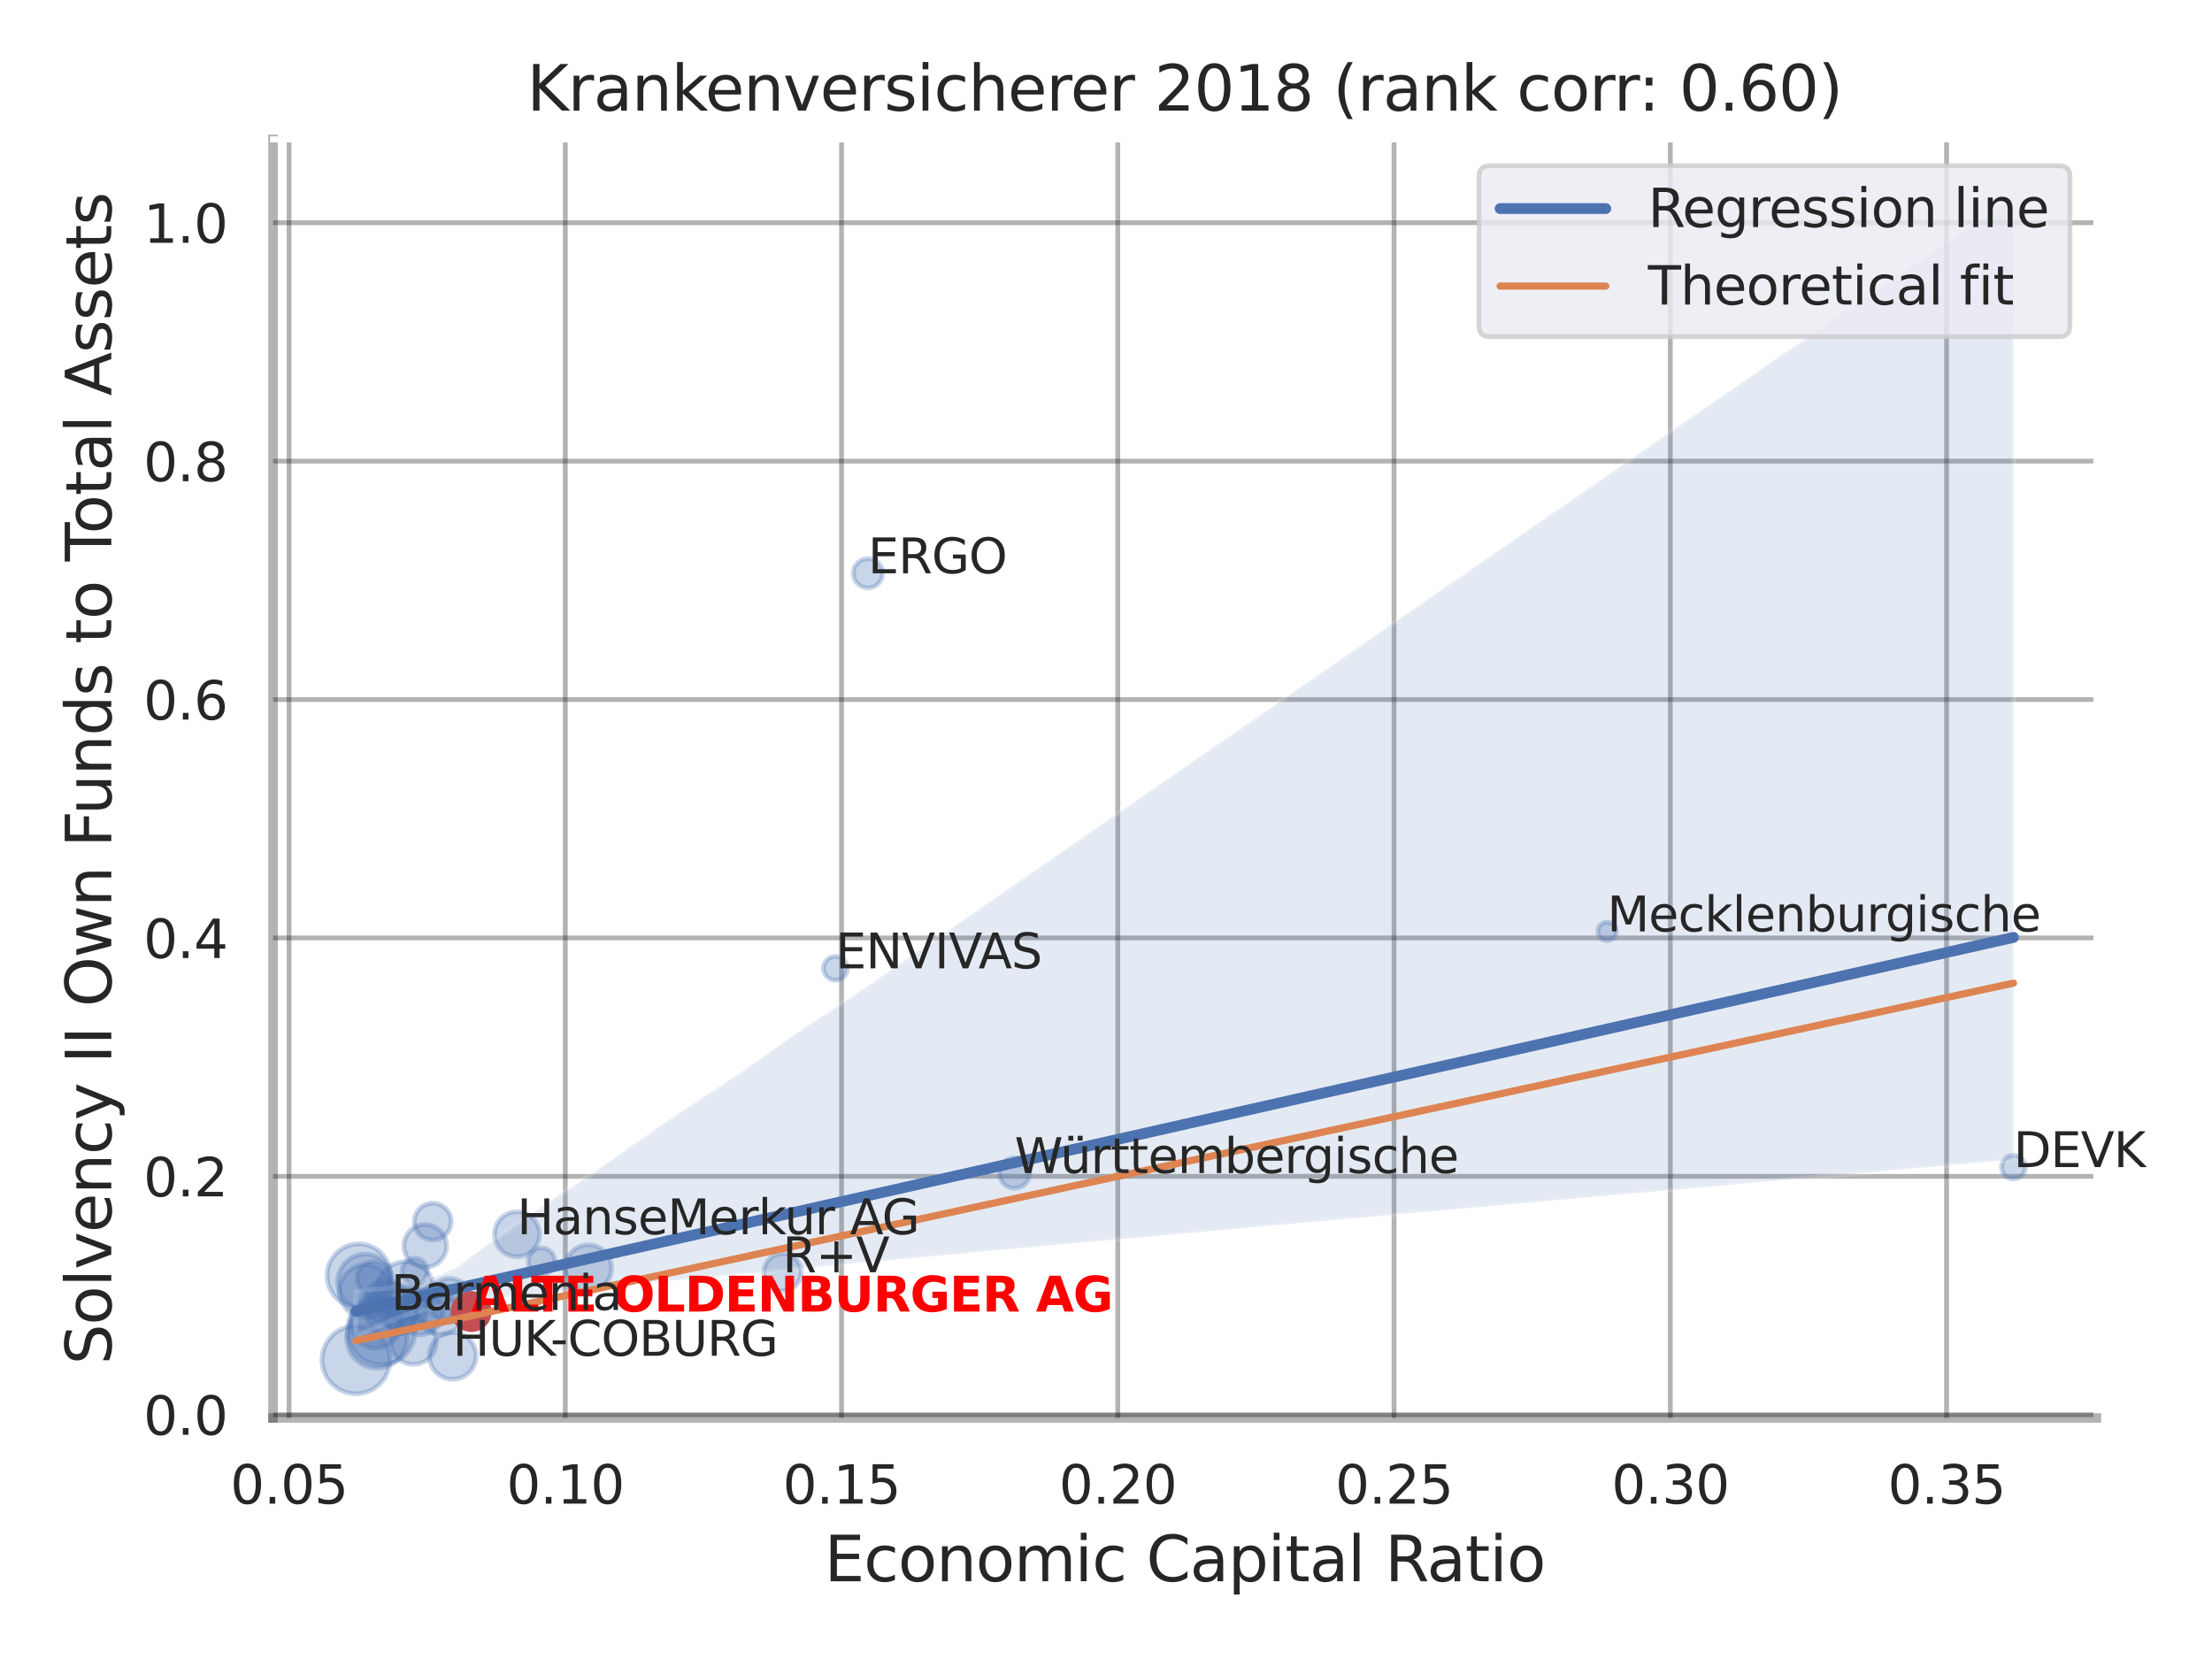 <?xml version="1.0" encoding="utf-8" standalone="no"?>
<!DOCTYPE svg PUBLIC "-//W3C//DTD SVG 1.1//EN"
  "http://www.w3.org/Graphics/SVG/1.1/DTD/svg11.dtd">
<svg xmlns:xlink="http://www.w3.org/1999/xlink" width="460.8pt" height="345.6pt" viewBox="0 0 460.8 345.6" xmlns="http://www.w3.org/2000/svg" version="1.1">
 <defs>
  <style type="text/css">*{stroke-linejoin: round; stroke-linecap: butt}</style>
 </defs>
 <g id="figure_1">
  <g id="patch_1">
   <path d="M 0 345.6 
L 460.8 345.6 
L 460.8 0 
L 0 0 
z
" style="fill: #ffffff"/>
  </g>
  <g id="axes_1">
   <g id="patch_2">
    <path d="M 56.88 295.38 
L 436.713 295.38 
L 436.713 29.04 
L 56.88 29.04 
z
" style="fill: #ffffff"/>
   </g>
   <g id="matplotlib.axis_1">
    <g id="xtick_1">
     <g id="line2d_1">
      <path d="M 60.213 295.38 
L 60.213 29.04 
" clip-path="url(#p8bc0e94f9f)" style="fill: none; stroke: #000000; stroke-opacity: 0.3; stroke-linecap: round"/>
     </g>
     <g id="text_1">
      <!-- 0.05 -->
      <g style="fill: #262626" transform="translate(47.967 313.238) scale(0.11 -0.11)">
       <defs>
        <path id="DejaVuSans-30" d="M 2034 4250 
Q 1547 4250 1301 3770 
Q 1056 3291 1056 2328 
Q 1056 1369 1301 889 
Q 1547 409 2034 409 
Q 2525 409 2770 889 
Q 3016 1369 3016 2328 
Q 3016 3291 2770 3770 
Q 2525 4250 2034 4250 
z
M 2034 4750 
Q 2819 4750 3233 4129 
Q 3647 3509 3647 2328 
Q 3647 1150 3233 529 
Q 2819 -91 2034 -91 
Q 1250 -91 836 529 
Q 422 1150 422 2328 
Q 422 3509 836 4129 
Q 1250 4750 2034 4750 
z
" transform="scale(0.016)"/>
        <path id="DejaVuSans-2e" d="M 684 794 
L 1344 794 
L 1344 0 
L 684 0 
L 684 794 
z
" transform="scale(0.016)"/>
        <path id="DejaVuSans-35" d="M 691 4666 
L 3169 4666 
L 3169 4134 
L 1269 4134 
L 1269 2991 
Q 1406 3038 1543 3061 
Q 1681 3084 1819 3084 
Q 2600 3084 3056 2656 
Q 3513 2228 3513 1497 
Q 3513 744 3044 326 
Q 2575 -91 1722 -91 
Q 1428 -91 1123 -41 
Q 819 9 494 109 
L 494 744 
Q 775 591 1075 516 
Q 1375 441 1709 441 
Q 2250 441 2565 725 
Q 2881 1009 2881 1497 
Q 2881 1984 2565 2268 
Q 2250 2553 1709 2553 
Q 1456 2553 1204 2497 
Q 953 2441 691 2322 
L 691 4666 
z
" transform="scale(0.016)"/>
       </defs>
       <use xlink:href="#DejaVuSans-30"/>
       <use xlink:href="#DejaVuSans-2e" x="63.623"/>
       <use xlink:href="#DejaVuSans-30" x="95.41"/>
       <use xlink:href="#DejaVuSans-35" x="159.033"/>
      </g>
     </g>
    </g>
    <g id="xtick_2">
     <g id="line2d_2">
      <path d="M 117.761 295.38 
L 117.761 29.04 
" clip-path="url(#p8bc0e94f9f)" style="fill: none; stroke: #000000; stroke-opacity: 0.3; stroke-linecap: round"/>
     </g>
     <g id="text_2">
      <!-- 0.10 -->
      <g style="fill: #262626" transform="translate(105.515 313.238) scale(0.11 -0.11)">
       <defs>
        <path id="DejaVuSans-31" d="M 794 531 
L 1825 531 
L 1825 4091 
L 703 3866 
L 703 4441 
L 1819 4666 
L 2450 4666 
L 2450 531 
L 3481 531 
L 3481 0 
L 794 0 
L 794 531 
z
" transform="scale(0.016)"/>
       </defs>
       <use xlink:href="#DejaVuSans-30"/>
       <use xlink:href="#DejaVuSans-2e" x="63.623"/>
       <use xlink:href="#DejaVuSans-31" x="95.41"/>
       <use xlink:href="#DejaVuSans-30" x="159.033"/>
      </g>
     </g>
    </g>
    <g id="xtick_3">
     <g id="line2d_3">
      <path d="M 175.31 295.38 
L 175.31 29.04 
" clip-path="url(#p8bc0e94f9f)" style="fill: none; stroke: #000000; stroke-opacity: 0.3; stroke-linecap: round"/>
     </g>
     <g id="text_3">
      <!-- 0.15 -->
      <g style="fill: #262626" transform="translate(163.064 313.238) scale(0.11 -0.11)">
       <use xlink:href="#DejaVuSans-30"/>
       <use xlink:href="#DejaVuSans-2e" x="63.623"/>
       <use xlink:href="#DejaVuSans-31" x="95.41"/>
       <use xlink:href="#DejaVuSans-35" x="159.033"/>
      </g>
     </g>
    </g>
    <g id="xtick_4">
     <g id="line2d_4">
      <path d="M 232.858 295.38 
L 232.858 29.04 
" clip-path="url(#p8bc0e94f9f)" style="fill: none; stroke: #000000; stroke-opacity: 0.3; stroke-linecap: round"/>
     </g>
     <g id="text_4">
      <!-- 0.20 -->
      <g style="fill: #262626" transform="translate(220.612 313.238) scale(0.11 -0.11)">
       <defs>
        <path id="DejaVuSans-32" d="M 1228 531 
L 3431 531 
L 3431 0 
L 469 0 
L 469 531 
Q 828 903 1448 1529 
Q 2069 2156 2228 2338 
Q 2531 2678 2651 2914 
Q 2772 3150 2772 3378 
Q 2772 3750 2511 3984 
Q 2250 4219 1831 4219 
Q 1534 4219 1204 4116 
Q 875 4013 500 3803 
L 500 4441 
Q 881 4594 1212 4672 
Q 1544 4750 1819 4750 
Q 2544 4750 2975 4387 
Q 3406 4025 3406 3419 
Q 3406 3131 3298 2873 
Q 3191 2616 2906 2266 
Q 2828 2175 2409 1742 
Q 1991 1309 1228 531 
z
" transform="scale(0.016)"/>
       </defs>
       <use xlink:href="#DejaVuSans-30"/>
       <use xlink:href="#DejaVuSans-2e" x="63.623"/>
       <use xlink:href="#DejaVuSans-32" x="95.41"/>
       <use xlink:href="#DejaVuSans-30" x="159.033"/>
      </g>
     </g>
    </g>
    <g id="xtick_5">
     <g id="line2d_5">
      <path d="M 290.406 295.38 
L 290.406 29.04 
" clip-path="url(#p8bc0e94f9f)" style="fill: none; stroke: #000000; stroke-opacity: 0.3; stroke-linecap: round"/>
     </g>
     <g id="text_5">
      <!-- 0.25 -->
      <g style="fill: #262626" transform="translate(278.16 313.238) scale(0.11 -0.11)">
       <use xlink:href="#DejaVuSans-30"/>
       <use xlink:href="#DejaVuSans-2e" x="63.623"/>
       <use xlink:href="#DejaVuSans-32" x="95.41"/>
       <use xlink:href="#DejaVuSans-35" x="159.033"/>
      </g>
     </g>
    </g>
    <g id="xtick_6">
     <g id="line2d_6">
      <path d="M 347.955 295.38 
L 347.955 29.04 
" clip-path="url(#p8bc0e94f9f)" style="fill: none; stroke: #000000; stroke-opacity: 0.3; stroke-linecap: round"/>
     </g>
     <g id="text_6">
      <!-- 0.30 -->
      <g style="fill: #262626" transform="translate(335.709 313.238) scale(0.11 -0.11)">
       <defs>
        <path id="DejaVuSans-33" d="M 2597 2516 
Q 3050 2419 3304 2112 
Q 3559 1806 3559 1356 
Q 3559 666 3084 287 
Q 2609 -91 1734 -91 
Q 1441 -91 1130 -33 
Q 819 25 488 141 
L 488 750 
Q 750 597 1062 519 
Q 1375 441 1716 441 
Q 2309 441 2620 675 
Q 2931 909 2931 1356 
Q 2931 1769 2642 2001 
Q 2353 2234 1838 2234 
L 1294 2234 
L 1294 2753 
L 1863 2753 
Q 2328 2753 2575 2939 
Q 2822 3125 2822 3475 
Q 2822 3834 2567 4026 
Q 2313 4219 1838 4219 
Q 1578 4219 1281 4162 
Q 984 4106 628 3988 
L 628 4550 
Q 988 4650 1302 4700 
Q 1616 4750 1894 4750 
Q 2613 4750 3031 4423 
Q 3450 4097 3450 3541 
Q 3450 3153 3228 2886 
Q 3006 2619 2597 2516 
z
" transform="scale(0.016)"/>
       </defs>
       <use xlink:href="#DejaVuSans-30"/>
       <use xlink:href="#DejaVuSans-2e" x="63.623"/>
       <use xlink:href="#DejaVuSans-33" x="95.41"/>
       <use xlink:href="#DejaVuSans-30" x="159.033"/>
      </g>
     </g>
    </g>
    <g id="xtick_7">
     <g id="line2d_7">
      <path d="M 405.503 295.38 
L 405.503 29.04 
" clip-path="url(#p8bc0e94f9f)" style="fill: none; stroke: #000000; stroke-opacity: 0.3; stroke-linecap: round"/>
     </g>
     <g id="text_7">
      <!-- 0.35 -->
      <g style="fill: #262626" transform="translate(393.257 313.238) scale(0.11 -0.11)">
       <use xlink:href="#DejaVuSans-30"/>
       <use xlink:href="#DejaVuSans-2e" x="63.623"/>
       <use xlink:href="#DejaVuSans-33" x="95.41"/>
       <use xlink:href="#DejaVuSans-35" x="159.033"/>
      </g>
     </g>
    </g>
    <g id="text_8">
     <!-- Economic Capital Ratio -->
     <g style="fill: #262626" transform="translate(171.722 329.404) scale(0.13 -0.13)">
      <defs>
       <path id="DejaVuSans-45" d="M 628 4666 
L 3578 4666 
L 3578 4134 
L 1259 4134 
L 1259 2753 
L 3481 2753 
L 3481 2222 
L 1259 2222 
L 1259 531 
L 3634 531 
L 3634 0 
L 628 0 
L 628 4666 
z
" transform="scale(0.016)"/>
       <path id="DejaVuSans-63" d="M 3122 3366 
L 3122 2828 
Q 2878 2963 2633 3030 
Q 2388 3097 2138 3097 
Q 1578 3097 1268 2742 
Q 959 2388 959 1747 
Q 959 1106 1268 751 
Q 1578 397 2138 397 
Q 2388 397 2633 464 
Q 2878 531 3122 666 
L 3122 134 
Q 2881 22 2623 -34 
Q 2366 -91 2075 -91 
Q 1284 -91 818 406 
Q 353 903 353 1747 
Q 353 2603 823 3093 
Q 1294 3584 2113 3584 
Q 2378 3584 2631 3529 
Q 2884 3475 3122 3366 
z
" transform="scale(0.016)"/>
       <path id="DejaVuSans-6f" d="M 1959 3097 
Q 1497 3097 1228 2736 
Q 959 2375 959 1747 
Q 959 1119 1226 758 
Q 1494 397 1959 397 
Q 2419 397 2687 759 
Q 2956 1122 2956 1747 
Q 2956 2369 2687 2733 
Q 2419 3097 1959 3097 
z
M 1959 3584 
Q 2709 3584 3137 3096 
Q 3566 2609 3566 1747 
Q 3566 888 3137 398 
Q 2709 -91 1959 -91 
Q 1206 -91 779 398 
Q 353 888 353 1747 
Q 353 2609 779 3096 
Q 1206 3584 1959 3584 
z
" transform="scale(0.016)"/>
       <path id="DejaVuSans-6e" d="M 3513 2113 
L 3513 0 
L 2938 0 
L 2938 2094 
Q 2938 2591 2744 2837 
Q 2550 3084 2163 3084 
Q 1697 3084 1428 2787 
Q 1159 2491 1159 1978 
L 1159 0 
L 581 0 
L 581 3500 
L 1159 3500 
L 1159 2956 
Q 1366 3272 1645 3428 
Q 1925 3584 2291 3584 
Q 2894 3584 3203 3211 
Q 3513 2838 3513 2113 
z
" transform="scale(0.016)"/>
       <path id="DejaVuSans-6d" d="M 3328 2828 
Q 3544 3216 3844 3400 
Q 4144 3584 4550 3584 
Q 5097 3584 5394 3201 
Q 5691 2819 5691 2113 
L 5691 0 
L 5113 0 
L 5113 2094 
Q 5113 2597 4934 2840 
Q 4756 3084 4391 3084 
Q 3944 3084 3684 2787 
Q 3425 2491 3425 1978 
L 3425 0 
L 2847 0 
L 2847 2094 
Q 2847 2600 2669 2842 
Q 2491 3084 2119 3084 
Q 1678 3084 1418 2786 
Q 1159 2488 1159 1978 
L 1159 0 
L 581 0 
L 581 3500 
L 1159 3500 
L 1159 2956 
Q 1356 3278 1631 3431 
Q 1906 3584 2284 3584 
Q 2666 3584 2933 3390 
Q 3200 3197 3328 2828 
z
" transform="scale(0.016)"/>
       <path id="DejaVuSans-69" d="M 603 3500 
L 1178 3500 
L 1178 0 
L 603 0 
L 603 3500 
z
M 603 4863 
L 1178 4863 
L 1178 4134 
L 603 4134 
L 603 4863 
z
" transform="scale(0.016)"/>
       <path id="DejaVuSans-20" transform="scale(0.016)"/>
       <path id="DejaVuSans-43" d="M 4122 4306 
L 4122 3641 
Q 3803 3938 3442 4084 
Q 3081 4231 2675 4231 
Q 1875 4231 1450 3742 
Q 1025 3253 1025 2328 
Q 1025 1406 1450 917 
Q 1875 428 2675 428 
Q 3081 428 3442 575 
Q 3803 722 4122 1019 
L 4122 359 
Q 3791 134 3420 21 
Q 3050 -91 2638 -91 
Q 1578 -91 968 557 
Q 359 1206 359 2328 
Q 359 3453 968 4101 
Q 1578 4750 2638 4750 
Q 3056 4750 3426 4639 
Q 3797 4528 4122 4306 
z
" transform="scale(0.016)"/>
       <path id="DejaVuSans-61" d="M 2194 1759 
Q 1497 1759 1228 1600 
Q 959 1441 959 1056 
Q 959 750 1161 570 
Q 1363 391 1709 391 
Q 2188 391 2477 730 
Q 2766 1069 2766 1631 
L 2766 1759 
L 2194 1759 
z
M 3341 1997 
L 3341 0 
L 2766 0 
L 2766 531 
Q 2569 213 2275 61 
Q 1981 -91 1556 -91 
Q 1019 -91 701 211 
Q 384 513 384 1019 
Q 384 1609 779 1909 
Q 1175 2209 1959 2209 
L 2766 2209 
L 2766 2266 
Q 2766 2663 2505 2880 
Q 2244 3097 1772 3097 
Q 1472 3097 1187 3025 
Q 903 2953 641 2809 
L 641 3341 
Q 956 3463 1253 3523 
Q 1550 3584 1831 3584 
Q 2591 3584 2966 3190 
Q 3341 2797 3341 1997 
z
" transform="scale(0.016)"/>
       <path id="DejaVuSans-70" d="M 1159 525 
L 1159 -1331 
L 581 -1331 
L 581 3500 
L 1159 3500 
L 1159 2969 
Q 1341 3281 1617 3432 
Q 1894 3584 2278 3584 
Q 2916 3584 3314 3078 
Q 3713 2572 3713 1747 
Q 3713 922 3314 415 
Q 2916 -91 2278 -91 
Q 1894 -91 1617 61 
Q 1341 213 1159 525 
z
M 3116 1747 
Q 3116 2381 2855 2742 
Q 2594 3103 2138 3103 
Q 1681 3103 1420 2742 
Q 1159 2381 1159 1747 
Q 1159 1113 1420 752 
Q 1681 391 2138 391 
Q 2594 391 2855 752 
Q 3116 1113 3116 1747 
z
" transform="scale(0.016)"/>
       <path id="DejaVuSans-74" d="M 1172 4494 
L 1172 3500 
L 2356 3500 
L 2356 3053 
L 1172 3053 
L 1172 1153 
Q 1172 725 1289 603 
Q 1406 481 1766 481 
L 2356 481 
L 2356 0 
L 1766 0 
Q 1100 0 847 248 
Q 594 497 594 1153 
L 594 3053 
L 172 3053 
L 172 3500 
L 594 3500 
L 594 4494 
L 1172 4494 
z
" transform="scale(0.016)"/>
       <path id="DejaVuSans-6c" d="M 603 4863 
L 1178 4863 
L 1178 0 
L 603 0 
L 603 4863 
z
" transform="scale(0.016)"/>
       <path id="DejaVuSans-52" d="M 2841 2188 
Q 3044 2119 3236 1894 
Q 3428 1669 3622 1275 
L 4263 0 
L 3584 0 
L 2988 1197 
Q 2756 1666 2539 1819 
Q 2322 1972 1947 1972 
L 1259 1972 
L 1259 0 
L 628 0 
L 628 4666 
L 2053 4666 
Q 2853 4666 3247 4331 
Q 3641 3997 3641 3322 
Q 3641 2881 3436 2590 
Q 3231 2300 2841 2188 
z
M 1259 4147 
L 1259 2491 
L 2053 2491 
Q 2509 2491 2742 2702 
Q 2975 2913 2975 3322 
Q 2975 3731 2742 3939 
Q 2509 4147 2053 4147 
L 1259 4147 
z
" transform="scale(0.016)"/>
      </defs>
      <use xlink:href="#DejaVuSans-45"/>
      <use xlink:href="#DejaVuSans-63" x="63.184"/>
      <use xlink:href="#DejaVuSans-6f" x="118.164"/>
      <use xlink:href="#DejaVuSans-6e" x="179.346"/>
      <use xlink:href="#DejaVuSans-6f" x="242.725"/>
      <use xlink:href="#DejaVuSans-6d" x="303.906"/>
      <use xlink:href="#DejaVuSans-69" x="401.318"/>
      <use xlink:href="#DejaVuSans-63" x="429.102"/>
      <use xlink:href="#DejaVuSans-20" x="484.082"/>
      <use xlink:href="#DejaVuSans-43" x="515.869"/>
      <use xlink:href="#DejaVuSans-61" x="585.693"/>
      <use xlink:href="#DejaVuSans-70" x="646.973"/>
      <use xlink:href="#DejaVuSans-69" x="710.449"/>
      <use xlink:href="#DejaVuSans-74" x="738.232"/>
      <use xlink:href="#DejaVuSans-61" x="777.441"/>
      <use xlink:href="#DejaVuSans-6c" x="838.721"/>
      <use xlink:href="#DejaVuSans-20" x="866.504"/>
      <use xlink:href="#DejaVuSans-52" x="898.291"/>
      <use xlink:href="#DejaVuSans-61" x="965.523"/>
      <use xlink:href="#DejaVuSans-74" x="1026.803"/>
      <use xlink:href="#DejaVuSans-69" x="1066.012"/>
      <use xlink:href="#DejaVuSans-6f" x="1093.795"/>
     </g>
    </g>
   </g>
   <g id="matplotlib.axis_2">
    <g id="ytick_1">
     <g id="line2d_8">
      <path d="M 56.88 294.715 
L 436.713 294.715 
" clip-path="url(#p8bc0e94f9f)" style="fill: none; stroke: #000000; stroke-opacity: 0.3; stroke-linecap: round"/>
     </g>
     <g id="text_9">
      <!-- 0.0 -->
      <g style="fill: #262626" transform="translate(29.887 298.894) scale(0.11 -0.11)">
       <use xlink:href="#DejaVuSans-30"/>
       <use xlink:href="#DejaVuSans-2e" x="63.623"/>
       <use xlink:href="#DejaVuSans-30" x="95.41"/>
      </g>
     </g>
    </g>
    <g id="ytick_2">
     <g id="line2d_9">
      <path d="M 56.88 245.052 
L 436.713 245.052 
" clip-path="url(#p8bc0e94f9f)" style="fill: none; stroke: #000000; stroke-opacity: 0.3; stroke-linecap: round"/>
     </g>
     <g id="text_10">
      <!-- 0.2 -->
      <g style="fill: #262626" transform="translate(29.887 249.231) scale(0.11 -0.11)">
       <use xlink:href="#DejaVuSans-30"/>
       <use xlink:href="#DejaVuSans-2e" x="63.623"/>
       <use xlink:href="#DejaVuSans-32" x="95.41"/>
      </g>
     </g>
    </g>
    <g id="ytick_3">
     <g id="line2d_10">
      <path d="M 56.88 195.389 
L 436.713 195.389 
" clip-path="url(#p8bc0e94f9f)" style="fill: none; stroke: #000000; stroke-opacity: 0.3; stroke-linecap: round"/>
     </g>
     <g id="text_11">
      <!-- 0.4 -->
      <g style="fill: #262626" transform="translate(29.887 199.568) scale(0.11 -0.11)">
       <defs>
        <path id="DejaVuSans-34" d="M 2419 4116 
L 825 1625 
L 2419 1625 
L 2419 4116 
z
M 2253 4666 
L 3047 4666 
L 3047 1625 
L 3713 1625 
L 3713 1100 
L 3047 1100 
L 3047 0 
L 2419 0 
L 2419 1100 
L 313 1100 
L 313 1709 
L 2253 4666 
z
" transform="scale(0.016)"/>
       </defs>
       <use xlink:href="#DejaVuSans-30"/>
       <use xlink:href="#DejaVuSans-2e" x="63.623"/>
       <use xlink:href="#DejaVuSans-34" x="95.41"/>
      </g>
     </g>
    </g>
    <g id="ytick_4">
     <g id="line2d_11">
      <path d="M 56.88 145.726 
L 436.713 145.726 
" clip-path="url(#p8bc0e94f9f)" style="fill: none; stroke: #000000; stroke-opacity: 0.3; stroke-linecap: round"/>
     </g>
     <g id="text_12">
      <!-- 0.6 -->
      <g style="fill: #262626" transform="translate(29.887 149.905) scale(0.11 -0.11)">
       <defs>
        <path id="DejaVuSans-36" d="M 2113 2584 
Q 1688 2584 1439 2293 
Q 1191 2003 1191 1497 
Q 1191 994 1439 701 
Q 1688 409 2113 409 
Q 2538 409 2786 701 
Q 3034 994 3034 1497 
Q 3034 2003 2786 2293 
Q 2538 2584 2113 2584 
z
M 3366 4563 
L 3366 3988 
Q 3128 4100 2886 4159 
Q 2644 4219 2406 4219 
Q 1781 4219 1451 3797 
Q 1122 3375 1075 2522 
Q 1259 2794 1537 2939 
Q 1816 3084 2150 3084 
Q 2853 3084 3261 2657 
Q 3669 2231 3669 1497 
Q 3669 778 3244 343 
Q 2819 -91 2113 -91 
Q 1303 -91 875 529 
Q 447 1150 447 2328 
Q 447 3434 972 4092 
Q 1497 4750 2381 4750 
Q 2619 4750 2861 4703 
Q 3103 4656 3366 4563 
z
" transform="scale(0.016)"/>
       </defs>
       <use xlink:href="#DejaVuSans-30"/>
       <use xlink:href="#DejaVuSans-2e" x="63.623"/>
       <use xlink:href="#DejaVuSans-36" x="95.41"/>
      </g>
     </g>
    </g>
    <g id="ytick_5">
     <g id="line2d_12">
      <path d="M 56.88 96.062 
L 436.713 96.062 
" clip-path="url(#p8bc0e94f9f)" style="fill: none; stroke: #000000; stroke-opacity: 0.3; stroke-linecap: round"/>
     </g>
     <g id="text_13">
      <!-- 0.8 -->
      <g style="fill: #262626" transform="translate(29.887 100.242) scale(0.11 -0.11)">
       <defs>
        <path id="DejaVuSans-38" d="M 2034 2216 
Q 1584 2216 1326 1975 
Q 1069 1734 1069 1313 
Q 1069 891 1326 650 
Q 1584 409 2034 409 
Q 2484 409 2743 651 
Q 3003 894 3003 1313 
Q 3003 1734 2745 1975 
Q 2488 2216 2034 2216 
z
M 1403 2484 
Q 997 2584 770 2862 
Q 544 3141 544 3541 
Q 544 4100 942 4425 
Q 1341 4750 2034 4750 
Q 2731 4750 3128 4425 
Q 3525 4100 3525 3541 
Q 3525 3141 3298 2862 
Q 3072 2584 2669 2484 
Q 3125 2378 3379 2068 
Q 3634 1759 3634 1313 
Q 3634 634 3220 271 
Q 2806 -91 2034 -91 
Q 1263 -91 848 271 
Q 434 634 434 1313 
Q 434 1759 690 2068 
Q 947 2378 1403 2484 
z
M 1172 3481 
Q 1172 3119 1398 2916 
Q 1625 2713 2034 2713 
Q 2441 2713 2670 2916 
Q 2900 3119 2900 3481 
Q 2900 3844 2670 4047 
Q 2441 4250 2034 4250 
Q 1625 4250 1398 4047 
Q 1172 3844 1172 3481 
z
" transform="scale(0.016)"/>
       </defs>
       <use xlink:href="#DejaVuSans-30"/>
       <use xlink:href="#DejaVuSans-2e" x="63.623"/>
       <use xlink:href="#DejaVuSans-38" x="95.41"/>
      </g>
     </g>
    </g>
    <g id="ytick_6">
     <g id="line2d_13">
      <path d="M 56.88 46.399 
L 436.713 46.399 
" clip-path="url(#p8bc0e94f9f)" style="fill: none; stroke: #000000; stroke-opacity: 0.3; stroke-linecap: round"/>
     </g>
     <g id="text_14">
      <!-- 1.0 -->
      <g style="fill: #262626" transform="translate(29.887 50.578) scale(0.11 -0.11)">
       <use xlink:href="#DejaVuSans-31"/>
       <use xlink:href="#DejaVuSans-2e" x="63.623"/>
       <use xlink:href="#DejaVuSans-30" x="95.41"/>
      </g>
     </g>
    </g>
    <g id="text_15">
     <!-- Solvency II Own Funds to Total Assets -->
     <g style="fill: #262626" transform="translate(23.183 284.278) rotate(-90) scale(0.13 -0.13)">
      <defs>
       <path id="DejaVuSans-53" d="M 3425 4513 
L 3425 3897 
Q 3066 4069 2747 4153 
Q 2428 4238 2131 4238 
Q 1616 4238 1336 4038 
Q 1056 3838 1056 3469 
Q 1056 3159 1242 3001 
Q 1428 2844 1947 2747 
L 2328 2669 
Q 3034 2534 3370 2195 
Q 3706 1856 3706 1288 
Q 3706 609 3251 259 
Q 2797 -91 1919 -91 
Q 1588 -91 1214 -16 
Q 841 59 441 206 
L 441 856 
Q 825 641 1194 531 
Q 1563 422 1919 422 
Q 2459 422 2753 634 
Q 3047 847 3047 1241 
Q 3047 1584 2836 1778 
Q 2625 1972 2144 2069 
L 1759 2144 
Q 1053 2284 737 2584 
Q 422 2884 422 3419 
Q 422 4038 858 4394 
Q 1294 4750 2059 4750 
Q 2388 4750 2728 4690 
Q 3069 4631 3425 4513 
z
" transform="scale(0.016)"/>
       <path id="DejaVuSans-76" d="M 191 3500 
L 800 3500 
L 1894 563 
L 2988 3500 
L 3597 3500 
L 2284 0 
L 1503 0 
L 191 3500 
z
" transform="scale(0.016)"/>
       <path id="DejaVuSans-65" d="M 3597 1894 
L 3597 1613 
L 953 1613 
Q 991 1019 1311 708 
Q 1631 397 2203 397 
Q 2534 397 2845 478 
Q 3156 559 3463 722 
L 3463 178 
Q 3153 47 2828 -22 
Q 2503 -91 2169 -91 
Q 1331 -91 842 396 
Q 353 884 353 1716 
Q 353 2575 817 3079 
Q 1281 3584 2069 3584 
Q 2775 3584 3186 3129 
Q 3597 2675 3597 1894 
z
M 3022 2063 
Q 3016 2534 2758 2815 
Q 2500 3097 2075 3097 
Q 1594 3097 1305 2825 
Q 1016 2553 972 2059 
L 3022 2063 
z
" transform="scale(0.016)"/>
       <path id="DejaVuSans-79" d="M 2059 -325 
Q 1816 -950 1584 -1140 
Q 1353 -1331 966 -1331 
L 506 -1331 
L 506 -850 
L 844 -850 
Q 1081 -850 1212 -737 
Q 1344 -625 1503 -206 
L 1606 56 
L 191 3500 
L 800 3500 
L 1894 763 
L 2988 3500 
L 3597 3500 
L 2059 -325 
z
" transform="scale(0.016)"/>
       <path id="DejaVuSans-49" d="M 628 4666 
L 1259 4666 
L 1259 0 
L 628 0 
L 628 4666 
z
" transform="scale(0.016)"/>
       <path id="DejaVuSans-4f" d="M 2522 4238 
Q 1834 4238 1429 3725 
Q 1025 3213 1025 2328 
Q 1025 1447 1429 934 
Q 1834 422 2522 422 
Q 3209 422 3611 934 
Q 4013 1447 4013 2328 
Q 4013 3213 3611 3725 
Q 3209 4238 2522 4238 
z
M 2522 4750 
Q 3503 4750 4090 4092 
Q 4678 3434 4678 2328 
Q 4678 1225 4090 567 
Q 3503 -91 2522 -91 
Q 1538 -91 948 565 
Q 359 1222 359 2328 
Q 359 3434 948 4092 
Q 1538 4750 2522 4750 
z
" transform="scale(0.016)"/>
       <path id="DejaVuSans-77" d="M 269 3500 
L 844 3500 
L 1563 769 
L 2278 3500 
L 2956 3500 
L 3675 769 
L 4391 3500 
L 4966 3500 
L 4050 0 
L 3372 0 
L 2619 2869 
L 1863 0 
L 1184 0 
L 269 3500 
z
" transform="scale(0.016)"/>
       <path id="DejaVuSans-46" d="M 628 4666 
L 3309 4666 
L 3309 4134 
L 1259 4134 
L 1259 2759 
L 3109 2759 
L 3109 2228 
L 1259 2228 
L 1259 0 
L 628 0 
L 628 4666 
z
" transform="scale(0.016)"/>
       <path id="DejaVuSans-75" d="M 544 1381 
L 544 3500 
L 1119 3500 
L 1119 1403 
Q 1119 906 1312 657 
Q 1506 409 1894 409 
Q 2359 409 2629 706 
Q 2900 1003 2900 1516 
L 2900 3500 
L 3475 3500 
L 3475 0 
L 2900 0 
L 2900 538 
Q 2691 219 2414 64 
Q 2138 -91 1772 -91 
Q 1169 -91 856 284 
Q 544 659 544 1381 
z
M 1991 3584 
L 1991 3584 
z
" transform="scale(0.016)"/>
       <path id="DejaVuSans-64" d="M 2906 2969 
L 2906 4863 
L 3481 4863 
L 3481 0 
L 2906 0 
L 2906 525 
Q 2725 213 2448 61 
Q 2172 -91 1784 -91 
Q 1150 -91 751 415 
Q 353 922 353 1747 
Q 353 2572 751 3078 
Q 1150 3584 1784 3584 
Q 2172 3584 2448 3432 
Q 2725 3281 2906 2969 
z
M 947 1747 
Q 947 1113 1208 752 
Q 1469 391 1925 391 
Q 2381 391 2643 752 
Q 2906 1113 2906 1747 
Q 2906 2381 2643 2742 
Q 2381 3103 1925 3103 
Q 1469 3103 1208 2742 
Q 947 2381 947 1747 
z
" transform="scale(0.016)"/>
       <path id="DejaVuSans-73" d="M 2834 3397 
L 2834 2853 
Q 2591 2978 2328 3040 
Q 2066 3103 1784 3103 
Q 1356 3103 1142 2972 
Q 928 2841 928 2578 
Q 928 2378 1081 2264 
Q 1234 2150 1697 2047 
L 1894 2003 
Q 2506 1872 2764 1633 
Q 3022 1394 3022 966 
Q 3022 478 2636 193 
Q 2250 -91 1575 -91 
Q 1294 -91 989 -36 
Q 684 19 347 128 
L 347 722 
Q 666 556 975 473 
Q 1284 391 1588 391 
Q 1994 391 2212 530 
Q 2431 669 2431 922 
Q 2431 1156 2273 1281 
Q 2116 1406 1581 1522 
L 1381 1569 
Q 847 1681 609 1914 
Q 372 2147 372 2553 
Q 372 3047 722 3315 
Q 1072 3584 1716 3584 
Q 2034 3584 2315 3537 
Q 2597 3491 2834 3397 
z
" transform="scale(0.016)"/>
       <path id="DejaVuSans-54" d="M -19 4666 
L 3928 4666 
L 3928 4134 
L 2272 4134 
L 2272 0 
L 1638 0 
L 1638 4134 
L -19 4134 
L -19 4666 
z
" transform="scale(0.016)"/>
       <path id="DejaVuSans-41" d="M 2188 4044 
L 1331 1722 
L 3047 1722 
L 2188 4044 
z
M 1831 4666 
L 2547 4666 
L 4325 0 
L 3669 0 
L 3244 1197 
L 1141 1197 
L 716 0 
L 50 0 
L 1831 4666 
z
" transform="scale(0.016)"/>
      </defs>
      <use xlink:href="#DejaVuSans-53"/>
      <use xlink:href="#DejaVuSans-6f" x="63.477"/>
      <use xlink:href="#DejaVuSans-6c" x="124.658"/>
      <use xlink:href="#DejaVuSans-76" x="152.441"/>
      <use xlink:href="#DejaVuSans-65" x="211.621"/>
      <use xlink:href="#DejaVuSans-6e" x="273.145"/>
      <use xlink:href="#DejaVuSans-63" x="336.523"/>
      <use xlink:href="#DejaVuSans-79" x="391.504"/>
      <use xlink:href="#DejaVuSans-20" x="450.684"/>
      <use xlink:href="#DejaVuSans-49" x="482.471"/>
      <use xlink:href="#DejaVuSans-49" x="511.963"/>
      <use xlink:href="#DejaVuSans-20" x="541.455"/>
      <use xlink:href="#DejaVuSans-4f" x="573.242"/>
      <use xlink:href="#DejaVuSans-77" x="651.953"/>
      <use xlink:href="#DejaVuSans-6e" x="733.74"/>
      <use xlink:href="#DejaVuSans-20" x="797.119"/>
      <use xlink:href="#DejaVuSans-46" x="828.906"/>
      <use xlink:href="#DejaVuSans-75" x="880.926"/>
      <use xlink:href="#DejaVuSans-6e" x="944.305"/>
      <use xlink:href="#DejaVuSans-64" x="1007.684"/>
      <use xlink:href="#DejaVuSans-73" x="1071.16"/>
      <use xlink:href="#DejaVuSans-20" x="1123.26"/>
      <use xlink:href="#DejaVuSans-74" x="1155.047"/>
      <use xlink:href="#DejaVuSans-6f" x="1194.256"/>
      <use xlink:href="#DejaVuSans-20" x="1255.438"/>
      <use xlink:href="#DejaVuSans-54" x="1287.225"/>
      <use xlink:href="#DejaVuSans-6f" x="1331.309"/>
      <use xlink:href="#DejaVuSans-74" x="1392.49"/>
      <use xlink:href="#DejaVuSans-61" x="1431.699"/>
      <use xlink:href="#DejaVuSans-6c" x="1492.979"/>
      <use xlink:href="#DejaVuSans-20" x="1520.762"/>
      <use xlink:href="#DejaVuSans-41" x="1552.549"/>
      <use xlink:href="#DejaVuSans-73" x="1620.957"/>
      <use xlink:href="#DejaVuSans-73" x="1673.057"/>
      <use xlink:href="#DejaVuSans-65" x="1725.156"/>
      <use xlink:href="#DejaVuSans-74" x="1786.68"/>
      <use xlink:href="#DejaVuSans-73" x="1825.889"/>
     </g>
    </g>
   </g>
   <g id="PathCollection_1">
    <path d="M 76.19 274.45 
C 77.644 274.45 79.039 273.872 80.068 272.844 
C 81.096 271.815 81.674 270.42 81.674 268.966 
C 81.674 267.511 81.096 266.116 80.068 265.087 
C 79.039 264.059 77.644 263.481 76.19 263.481 
C 74.735 263.481 73.34 264.059 72.311 265.087 
C 71.283 266.116 70.705 267.511 70.705 268.966 
C 70.705 270.42 71.283 271.815 72.311 272.844 
C 73.34 273.872 74.735 274.45 76.19 274.45 
z
" clip-path="url(#p8bc0e94f9f)" style="fill: #4c72b0; fill-opacity: 0.3; stroke: #4c72b0; stroke-opacity: 0.3"/>
    <path d="M 78.522 285.004 
C 80.192 285.004 81.794 284.341 82.976 283.159 
C 84.157 281.978 84.821 280.376 84.821 278.705 
C 84.821 277.035 84.157 275.432 82.976 274.251 
C 81.794 273.07 80.192 272.406 78.522 272.406 
C 76.851 272.406 75.249 273.07 74.067 274.251 
C 72.886 275.432 72.222 277.035 72.222 278.705 
C 72.222 280.376 72.886 281.978 74.067 283.159 
C 75.249 284.341 76.851 285.004 78.522 285.004 
z
" clip-path="url(#p8bc0e94f9f)" style="fill: #4c72b0; fill-opacity: 0.3; stroke: #4c72b0; stroke-opacity: 0.3"/>
    <path d="M 76.104 272.778 
C 77.631 272.778 79.095 272.171 80.174 271.092 
C 81.253 270.013 81.86 268.549 81.86 267.022 
C 81.86 265.496 81.253 264.032 80.174 262.952 
C 79.095 261.873 77.631 261.267 76.104 261.267 
C 74.578 261.267 73.114 261.873 72.034 262.952 
C 70.955 264.032 70.349 265.496 70.349 267.022 
C 70.349 268.549 70.955 270.013 72.034 271.092 
C 73.114 272.171 74.578 272.778 76.104 272.778 
z
" clip-path="url(#p8bc0e94f9f)" style="fill: #4c72b0; fill-opacity: 0.3; stroke: #4c72b0; stroke-opacity: 0.3"/>
    <path d="M 122.566 269.01 
C 123.851 269.01 125.084 268.5 125.992 267.591 
C 126.901 266.683 127.411 265.45 127.411 264.165 
C 127.411 262.88 126.901 261.648 125.992 260.739 
C 125.084 259.831 123.851 259.32 122.566 259.32 
C 121.281 259.32 120.049 259.831 119.14 260.739 
C 118.232 261.648 117.721 262.88 117.721 264.165 
C 117.721 265.45 118.232 266.683 119.14 267.591 
C 120.049 268.5 121.281 269.01 122.566 269.01 
z
" clip-path="url(#p8bc0e94f9f)" style="fill: #4c72b0; fill-opacity: 0.3; stroke: #4c72b0; stroke-opacity: 0.3"/>
    <path d="M 74.145 290.345 
C 76.02 290.345 77.819 289.6 79.145 288.274 
C 80.471 286.948 81.216 285.149 81.216 283.274 
C 81.216 281.398 80.471 279.6 79.145 278.274 
C 77.819 276.948 76.02 276.203 74.145 276.203 
C 72.27 276.203 70.471 276.948 69.145 278.274 
C 67.819 279.6 67.074 281.398 67.074 283.274 
C 67.074 285.149 67.819 286.948 69.145 288.274 
C 70.471 289.6 72.27 290.345 74.145 290.345 
z
" clip-path="url(#p8bc0e94f9f)" style="fill: #4c72b0; fill-opacity: 0.3; stroke: #4c72b0; stroke-opacity: 0.3"/>
    <path d="M 74.741 272.322 
C 76.491 272.322 78.169 271.626 79.407 270.389 
C 80.644 269.151 81.34 267.472 81.34 265.722 
C 81.34 263.972 80.644 262.293 79.407 261.056 
C 78.169 259.818 76.491 259.123 74.741 259.123 
C 72.99 259.123 71.312 259.818 70.074 261.056 
C 68.837 262.293 68.141 263.972 68.141 265.722 
C 68.141 267.472 68.837 269.151 70.074 270.389 
C 71.312 271.626 72.99 272.322 74.741 272.322 
z
" clip-path="url(#p8bc0e94f9f)" style="fill: #4c72b0; fill-opacity: 0.3; stroke: #4c72b0; stroke-opacity: 0.3"/>
    <path d="M 88.579 264 
C 89.759 264 90.892 263.531 91.727 262.696 
C 92.562 261.861 93.032 260.728 93.032 259.547 
C 93.032 258.366 92.562 257.233 91.727 256.398 
C 90.892 255.563 89.759 255.094 88.579 255.094 
C 87.398 255.094 86.265 255.563 85.43 256.398 
C 84.595 257.233 84.125 258.366 84.125 259.547 
C 84.125 260.728 84.595 261.861 85.43 262.696 
C 86.265 263.531 87.398 264 88.579 264 
z
" clip-path="url(#p8bc0e94f9f)" style="fill: #4c72b0; fill-opacity: 0.3; stroke: #4c72b0; stroke-opacity: 0.3"/>
    <path d="M 86.131 284.215 
C 87.396 284.215 88.609 283.712 89.503 282.818 
C 90.397 281.924 90.9 280.711 90.9 279.446 
C 90.9 278.182 90.397 276.969 89.503 276.075 
C 88.609 275.18 87.396 274.678 86.131 274.678 
C 84.867 274.678 83.654 275.18 82.76 276.075 
C 81.866 276.969 81.363 278.182 81.363 279.446 
C 81.363 280.711 81.866 281.924 82.76 282.818 
C 83.654 283.712 84.867 284.215 86.131 284.215 
z
" clip-path="url(#p8bc0e94f9f)" style="fill: #4c72b0; fill-opacity: 0.3; stroke: #4c72b0; stroke-opacity: 0.3"/>
    <path d="M 91.769 278.007 
C 93.151 278.007 94.477 277.458 95.455 276.48 
C 96.432 275.503 96.981 274.177 96.981 272.794 
C 96.981 271.412 96.432 270.086 95.455 269.108 
C 94.477 268.131 93.151 267.581 91.769 267.581 
C 90.386 267.581 89.06 268.131 88.083 269.108 
C 87.105 270.086 86.556 271.412 86.556 272.794 
C 86.556 274.177 87.105 275.503 88.083 276.48 
C 89.06 277.458 90.386 278.007 91.769 278.007 
z
" clip-path="url(#p8bc0e94f9f)" style="fill: #4c72b0; fill-opacity: 0.3; stroke: #4c72b0; stroke-opacity: 0.3"/>
    <path d="M 79.426 284.294 
C 81.287 284.294 83.073 283.555 84.389 282.238 
C 85.706 280.922 86.445 279.137 86.445 277.275 
C 86.445 275.413 85.706 273.628 84.389 272.312 
C 83.073 270.995 81.287 270.256 79.426 270.256 
C 77.564 270.256 75.779 270.995 74.462 272.312 
C 73.146 273.628 72.406 275.413 72.406 277.275 
C 72.406 279.137 73.146 280.922 74.462 282.238 
C 75.779 283.555 77.564 284.294 79.426 284.294 
z
" clip-path="url(#p8bc0e94f9f)" style="fill: #4c72b0; fill-opacity: 0.3; stroke: #4c72b0; stroke-opacity: 0.3"/>
    <path d="M 93.654 275.386 
C 94.858 275.386 96.012 274.908 96.863 274.057 
C 97.714 273.206 98.192 272.052 98.192 270.849 
C 98.192 269.645 97.714 268.491 96.863 267.64 
C 96.012 266.789 94.858 266.311 93.654 266.311 
C 92.451 266.311 91.297 266.789 90.446 267.64 
C 89.595 268.491 89.117 269.645 89.117 270.849 
C 89.117 272.052 89.595 273.206 90.446 274.057 
C 91.297 274.908 92.451 275.386 93.654 275.386 
z
" clip-path="url(#p8bc0e94f9f)" style="fill: #4c72b0; fill-opacity: 0.3; stroke: #4c72b0; stroke-opacity: 0.3"/>
    <path d="M 84.446 274.881 
C 86.041 274.881 87.572 274.247 88.7 273.119 
C 89.828 271.991 90.462 270.46 90.462 268.865 
C 90.462 267.269 89.828 265.738 88.7 264.61 
C 87.572 263.482 86.041 262.848 84.446 262.848 
C 82.85 262.848 81.319 263.482 80.191 264.61 
C 79.063 265.738 78.429 267.269 78.429 268.865 
C 78.429 270.46 79.063 271.991 80.191 273.119 
C 81.319 274.247 82.85 274.881 84.446 274.881 
z
" clip-path="url(#p8bc0e94f9f)" style="fill: #4c72b0; fill-opacity: 0.3; stroke: #4c72b0; stroke-opacity: 0.3"/>
    <path d="M 80.362 275.708 
C 81.56 275.708 82.709 275.232 83.556 274.385 
C 84.403 273.538 84.879 272.388 84.879 271.19 
C 84.879 269.992 84.403 268.843 83.556 267.996 
C 82.709 267.148 81.56 266.672 80.362 266.672 
C 79.164 266.672 78.014 267.148 77.167 267.996 
C 76.32 268.843 75.844 269.992 75.844 271.19 
C 75.844 272.388 76.32 273.538 77.167 274.385 
C 78.014 275.232 79.164 275.708 80.362 275.708 
z
" clip-path="url(#p8bc0e94f9f)" style="fill: #4c72b0; fill-opacity: 0.3; stroke: #4c72b0; stroke-opacity: 0.3"/>
    <path d="M 90.459 276.1 
C 91.521 276.1 92.539 275.678 93.29 274.927 
C 94.041 274.176 94.463 273.158 94.463 272.096 
C 94.463 271.034 94.041 270.015 93.29 269.264 
C 92.539 268.514 91.521 268.092 90.459 268.092 
C 89.397 268.092 88.378 268.514 87.628 269.264 
C 86.877 270.015 86.455 271.034 86.455 272.096 
C 86.455 273.158 86.877 274.176 87.628 274.927 
C 88.378 275.678 89.397 276.1 90.459 276.1 
z
" clip-path="url(#p8bc0e94f9f)" style="fill: #4c72b0; fill-opacity: 0.3; stroke: #4c72b0; stroke-opacity: 0.3"/>
    <path d="M 90.143 258.32 
C 91.162 258.32 92.139 257.916 92.86 257.195 
C 93.58 256.475 93.985 255.497 93.985 254.478 
C 93.985 253.459 93.58 252.482 92.86 251.761 
C 92.139 251.041 91.162 250.636 90.143 250.636 
C 89.124 250.636 88.147 251.041 87.426 251.761 
C 86.706 252.482 86.301 253.459 86.301 254.478 
C 86.301 255.497 86.706 256.475 87.426 257.195 
C 88.147 257.916 89.124 258.32 90.143 258.32 
z
" clip-path="url(#p8bc0e94f9f)" style="fill: #4c72b0; fill-opacity: 0.3; stroke: #4c72b0; stroke-opacity: 0.3"/>
    <path d="M 163.011 268.927 
C 164.042 268.927 165.03 268.517 165.759 267.789 
C 166.488 267.06 166.897 266.071 166.897 265.041 
C 166.897 264.01 166.488 263.022 165.759 262.293 
C 165.03 261.564 164.042 261.155 163.011 261.155 
C 161.981 261.155 160.992 261.564 160.263 262.293 
C 159.535 263.022 159.125 264.01 159.125 265.041 
C 159.125 266.071 159.535 267.06 160.263 267.789 
C 160.992 268.517 161.981 268.927 163.011 268.927 
z
" clip-path="url(#p8bc0e94f9f)" style="fill: #4c72b0; fill-opacity: 0.3; stroke: #4c72b0; stroke-opacity: 0.3"/>
    <path d="M 94.302 287.319 
C 95.598 287.319 96.841 286.804 97.757 285.888 
C 98.673 284.971 99.188 283.729 99.188 282.433 
C 99.188 281.137 98.673 279.895 97.757 278.978 
C 96.841 278.062 95.598 277.547 94.302 277.547 
C 93.006 277.547 91.764 278.062 90.847 278.978 
C 89.931 279.895 89.417 281.137 89.417 282.433 
C 89.417 283.729 89.931 284.971 90.847 285.888 
C 91.764 286.804 93.006 287.319 94.302 287.319 
z
" clip-path="url(#p8bc0e94f9f)" style="fill: #4c72b0; fill-opacity: 0.3; stroke: #4c72b0; stroke-opacity: 0.3"/>
    <path d="M 86.408 267.429 
C 87.112 267.429 87.787 267.149 88.284 266.651 
C 88.782 266.154 89.062 265.479 89.062 264.775 
C 89.062 264.071 88.782 263.396 88.284 262.898 
C 87.787 262.401 87.112 262.121 86.408 262.121 
C 85.704 262.121 85.029 262.401 84.532 262.898 
C 84.034 263.396 83.754 264.071 83.754 264.775 
C 83.754 265.479 84.034 266.154 84.532 266.651 
C 85.029 267.149 85.704 267.429 86.408 267.429 
z
" clip-path="url(#p8bc0e94f9f)" style="fill: #4c72b0; fill-opacity: 0.3; stroke: #4c72b0; stroke-opacity: 0.3"/>
    <path d="M 84.063 277.603 
C 85.371 277.603 86.626 277.083 87.551 276.158 
C 88.476 275.233 88.995 273.978 88.995 272.67 
C 88.995 271.362 88.476 270.107 87.551 269.182 
C 86.626 268.257 85.371 267.738 84.063 267.738 
C 82.755 267.738 81.5 268.257 80.575 269.182 
C 79.65 270.107 79.131 271.362 79.131 272.67 
C 79.131 273.978 79.65 275.233 80.575 276.158 
C 81.5 277.083 82.755 277.603 84.063 277.603 
z
" clip-path="url(#p8bc0e94f9f)" style="fill: #4c72b0; fill-opacity: 0.3; stroke: #4c72b0; stroke-opacity: 0.3"/>
    <path d="M 174.04 204.208 
C 174.699 204.208 175.332 203.946 175.798 203.48 
C 176.264 203.013 176.526 202.381 176.526 201.722 
C 176.526 201.062 176.264 200.43 175.798 199.964 
C 175.332 199.497 174.699 199.236 174.04 199.236 
C 173.381 199.236 172.748 199.497 172.282 199.964 
C 171.816 200.43 171.554 201.062 171.554 201.722 
C 171.554 202.381 171.816 203.013 172.282 203.48 
C 172.748 203.946 173.381 204.208 174.04 204.208 
z
" clip-path="url(#p8bc0e94f9f)" style="fill: #4c72b0; fill-opacity: 0.3; stroke: #4c72b0; stroke-opacity: 0.3"/>
    <path d="M 77.881 269.767 
C 78.805 269.767 79.692 269.4 80.345 268.746 
C 80.999 268.093 81.366 267.206 81.366 266.282 
C 81.366 265.357 80.999 264.471 80.345 263.817 
C 79.692 263.164 78.805 262.796 77.881 262.796 
C 76.956 262.796 76.07 263.164 75.416 263.817 
C 74.762 264.471 74.395 265.357 74.395 266.282 
C 74.395 267.206 74.762 268.093 75.416 268.746 
C 76.07 269.4 76.956 269.767 77.881 269.767 
z
" clip-path="url(#p8bc0e94f9f)" style="fill: #4c72b0; fill-opacity: 0.3; stroke: #4c72b0; stroke-opacity: 0.3"/>
    <path d="M 180.814 122.474 
C 181.623 122.474 182.399 122.152 182.972 121.58 
C 183.544 121.007 183.865 120.231 183.865 119.422 
C 183.865 118.612 183.544 117.836 182.972 117.264 
C 182.399 116.692 181.623 116.37 180.814 116.37 
C 180.004 116.37 179.228 116.692 178.656 117.264 
C 178.083 117.836 177.762 118.612 177.762 119.422 
C 177.762 120.231 178.083 121.007 178.656 121.58 
C 179.228 122.152 180.004 122.474 180.814 122.474 
z
" clip-path="url(#p8bc0e94f9f)" style="fill: #4c72b0; fill-opacity: 0.3; stroke: #4c72b0; stroke-opacity: 0.3"/>
    <path d="M 419.448 245.604 
C 420.105 245.604 420.735 245.343 421.199 244.878 
C 421.664 244.414 421.925 243.784 421.925 243.127 
C 421.925 242.47 421.664 241.84 421.199 241.375 
C 420.735 240.911 420.105 240.65 419.448 240.65 
C 418.791 240.65 418.161 240.911 417.696 241.375 
C 417.232 241.84 416.971 242.47 416.971 243.127 
C 416.971 243.784 417.232 244.414 417.696 244.878 
C 418.161 245.343 418.791 245.604 419.448 245.604 
z
" clip-path="url(#p8bc0e94f9f)" style="fill: #4c72b0; fill-opacity: 0.3; stroke: #4c72b0; stroke-opacity: 0.3"/>
    <path d="M 78.226 280.857 
C 79.637 280.857 80.991 280.296 81.989 279.298 
C 82.987 278.3 83.548 276.946 83.548 275.534 
C 83.548 274.123 82.987 272.769 81.989 271.771 
C 80.991 270.773 79.637 270.212 78.226 270.212 
C 76.814 270.212 75.46 270.773 74.462 271.771 
C 73.464 272.769 72.904 274.123 72.904 275.534 
C 72.904 276.946 73.464 278.3 74.462 279.298 
C 75.46 280.296 76.814 280.857 78.226 280.857 
z
" clip-path="url(#p8bc0e94f9f)" style="fill: #4c72b0; fill-opacity: 0.3; stroke: #4c72b0; stroke-opacity: 0.3"/>
    <path d="M 112.806 265.527 
C 113.546 265.527 114.255 265.233 114.778 264.71 
C 115.302 264.186 115.596 263.477 115.596 262.737 
C 115.596 261.997 115.302 261.287 114.778 260.764 
C 114.255 260.241 113.546 259.947 112.806 259.947 
C 112.066 259.947 111.356 260.241 110.833 260.764 
C 110.31 261.287 110.016 261.997 110.016 262.737 
C 110.016 263.477 110.31 264.186 110.833 264.71 
C 111.356 265.233 112.066 265.527 112.806 265.527 
z
" clip-path="url(#p8bc0e94f9f)" style="fill: #4c72b0; fill-opacity: 0.3; stroke: #4c72b0; stroke-opacity: 0.3"/>
    <path d="M 211.345 247.545 
C 212.187 247.545 212.995 247.21 213.591 246.615 
C 214.186 246.019 214.521 245.212 214.521 244.369 
C 214.521 243.527 214.186 242.719 213.591 242.124 
C 212.995 241.528 212.187 241.194 211.345 241.194 
C 210.503 241.194 209.695 241.528 209.1 242.124 
C 208.504 242.719 208.17 243.527 208.17 244.369 
C 208.17 245.212 208.504 246.019 209.1 246.615 
C 209.695 247.21 210.503 247.545 211.345 247.545 
z
" clip-path="url(#p8bc0e94f9f)" style="fill: #4c72b0; fill-opacity: 0.3; stroke: #4c72b0; stroke-opacity: 0.3"/>
    <path d="M 334.796 195.962 
C 335.309 195.962 335.801 195.759 336.164 195.396 
C 336.527 195.033 336.731 194.541 336.731 194.028 
C 336.731 193.515 336.527 193.023 336.164 192.66 
C 335.801 192.297 335.309 192.093 334.796 192.093 
C 334.283 192.093 333.791 192.297 333.428 192.66 
C 333.065 193.023 332.862 193.515 332.862 194.028 
C 332.862 194.541 333.065 195.033 333.428 195.396 
C 333.791 195.759 334.283 195.962 334.796 195.962 
z
" clip-path="url(#p8bc0e94f9f)" style="fill: #4c72b0; fill-opacity: 0.3; stroke: #4c72b0; stroke-opacity: 0.3"/>
    <path d="M 98.174 276.967 
C 99.166 276.967 100.119 276.573 100.82 275.871 
C 101.522 275.169 101.917 274.217 101.917 273.224 
C 101.917 272.232 101.522 271.28 100.82 270.578 
C 100.119 269.876 99.166 269.481 98.174 269.481 
C 97.181 269.481 96.229 269.876 95.527 270.578 
C 94.825 271.28 94.431 272.232 94.431 273.224 
C 94.431 274.217 94.825 275.169 95.527 275.871 
C 96.229 276.573 97.181 276.967 98.174 276.967 
z
" clip-path="url(#p8bc0e94f9f)" style="fill: #4c72b0; fill-opacity: 0.3; stroke: #4c72b0; stroke-opacity: 0.3"/>
    <path d="M 83.575 277.823 
C 84.44 277.823 85.268 277.48 85.879 276.869 
C 86.49 276.258 86.834 275.429 86.834 274.565 
C 86.834 273.701 86.49 272.872 85.879 272.261 
C 85.268 271.65 84.44 271.307 83.575 271.307 
C 82.711 271.307 81.883 271.65 81.272 272.261 
C 80.661 272.872 80.317 273.701 80.317 274.565 
C 80.317 275.429 80.661 276.258 81.272 276.869 
C 81.883 277.48 82.711 277.823 83.575 277.823 
z
" clip-path="url(#p8bc0e94f9f)" style="fill: #4c72b0; fill-opacity: 0.3; stroke: #4c72b0; stroke-opacity: 0.3"/>
    <path d="M 107.707 261.807 
C 108.951 261.807 110.145 261.313 111.025 260.433 
C 111.905 259.553 112.399 258.36 112.399 257.115 
C 112.399 255.871 111.905 254.678 111.025 253.798 
C 110.145 252.918 108.951 252.424 107.707 252.424 
C 106.463 252.424 105.269 252.918 104.389 253.798 
C 103.51 254.678 103.015 255.871 103.015 257.115 
C 103.015 258.36 103.51 259.553 104.389 260.433 
C 105.269 261.313 106.463 261.807 107.707 261.807 
z
" clip-path="url(#p8bc0e94f9f)" style="fill: #4c72b0; fill-opacity: 0.3; stroke: #4c72b0; stroke-opacity: 0.3"/>
    <path d="M 87.533 278.054 
C 88.781 278.054 89.978 277.558 90.86 276.676 
C 91.742 275.794 92.238 274.597 92.238 273.35 
C 92.238 272.102 91.742 270.905 90.86 270.023 
C 89.978 269.141 88.781 268.645 87.533 268.645 
C 86.286 268.645 85.089 269.141 84.207 270.023 
C 83.325 270.905 82.829 272.102 82.829 273.35 
C 82.829 274.597 83.325 275.794 84.207 276.676 
C 85.089 277.558 86.286 278.054 87.533 278.054 
z
" clip-path="url(#p8bc0e94f9f)" style="fill: #4c72b0; fill-opacity: 0.3; stroke: #4c72b0; stroke-opacity: 0.3"/>
    <path d="M 81.449 278.216 
C 82.862 278.216 84.218 277.654 85.217 276.655 
C 86.216 275.656 86.778 274.3 86.778 272.887 
C 86.778 271.474 86.216 270.118 85.217 269.119 
C 84.218 268.119 82.862 267.558 81.449 267.558 
C 80.036 267.558 78.68 268.119 77.681 269.119 
C 76.682 270.118 76.12 271.474 76.12 272.887 
C 76.12 274.3 76.682 275.656 77.681 276.655 
C 78.68 277.654 80.036 278.216 81.449 278.216 
z
" clip-path="url(#p8bc0e94f9f)" style="fill: #4c72b0; fill-opacity: 0.3; stroke: #4c72b0; stroke-opacity: 0.3"/>
   </g>
   <g id="PolyCollection_1">
    <defs>
     <path id="m3e4eb15988" d="M 74.145 -76.518 
L 74.145 -67.32 
L 77.633 -68.816 
L 81.121 -70.334 
L 84.609 -71.727 
L 88.097 -72.606 
L 91.585 -73.447 
L 95.073 -74.055 
L 98.56 -74.592 
L 102.048 -75.093 
L 105.536 -75.475 
L 109.024 -75.815 
L 112.512 -76.134 
L 116 -76.491 
L 119.488 -76.821 
L 122.976 -77.148 
L 126.464 -77.467 
L 129.952 -77.852 
L 133.439 -78.222 
L 136.927 -78.548 
L 140.415 -78.889 
L 143.903 -79.22 
L 147.391 -79.538 
L 150.879 -79.856 
L 154.367 -80.174 
L 157.855 -80.492 
L 161.343 -80.816 
L 164.831 -81.165 
L 168.319 -81.502 
L 171.806 -81.852 
L 175.294 -82.179 
L 178.782 -82.515 
L 182.27 -82.838 
L 185.758 -83.151 
L 189.246 -83.461 
L 192.734 -83.779 
L 196.222 -84.092 
L 199.71 -84.406 
L 203.198 -84.755 
L 206.685 -85.113 
L 210.173 -85.403 
L 213.661 -85.693 
L 217.149 -86.026 
L 220.637 -86.332 
L 224.125 -86.641 
L 227.613 -86.97 
L 231.101 -87.262 
L 234.589 -87.559 
L 238.077 -87.875 
L 241.565 -88.192 
L 245.052 -88.509 
L 248.54 -88.826 
L 252.028 -89.143 
L 255.516 -89.46 
L 259.004 -89.777 
L 262.492 -90.093 
L 265.98 -90.398 
L 269.468 -90.693 
L 272.956 -90.991 
L 276.444 -91.309 
L 279.931 -91.627 
L 283.419 -91.945 
L 286.907 -92.255 
L 290.395 -92.56 
L 293.883 -92.873 
L 297.371 -93.183 
L 300.859 -93.481 
L 304.347 -93.81 
L 307.835 -94.126 
L 311.323 -94.425 
L 314.81 -94.734 
L 318.298 -95.053 
L 321.786 -95.373 
L 325.274 -95.693 
L 328.762 -96.008 
L 332.25 -96.324 
L 335.738 -96.625 
L 339.226 -96.923 
L 342.714 -97.221 
L 346.202 -97.519 
L 349.69 -97.823 
L 353.177 -98.139 
L 356.665 -98.455 
L 360.153 -98.771 
L 363.641 -99.087 
L 367.129 -99.403 
L 370.617 -99.716 
L 374.105 -100.016 
L 377.593 -100.316 
L 381.081 -100.629 
L 384.569 -100.946 
L 388.056 -101.259 
L 391.544 -101.574 
L 395.032 -101.889 
L 398.52 -102.204 
L 402.008 -102.519 
L 405.496 -102.829 
L 408.984 -103.13 
L 412.472 -103.426 
L 415.96 -103.722 
L 419.448 -104.018 
L 419.448 -304.454 
L 419.448 -304.454 
L 415.96 -302.084 
L 412.472 -299.714 
L 408.984 -297.344 
L 405.496 -294.974 
L 402.008 -292.604 
L 398.52 -290.234 
L 395.032 -287.864 
L 391.544 -285.494 
L 388.056 -283.124 
L 384.569 -280.754 
L 381.081 -278.384 
L 377.593 -276.015 
L 374.105 -273.645 
L 370.617 -271.262 
L 367.129 -268.854 
L 363.641 -266.447 
L 360.153 -264.039 
L 356.665 -261.631 
L 353.177 -259.224 
L 349.69 -256.816 
L 346.202 -254.408 
L 342.714 -252.001 
L 339.226 -249.593 
L 335.738 -247.185 
L 332.25 -244.778 
L 328.762 -242.37 
L 325.274 -239.963 
L 321.786 -237.555 
L 318.298 -235.147 
L 314.81 -232.74 
L 311.323 -230.332 
L 307.835 -227.924 
L 304.347 -225.517 
L 300.859 -223.109 
L 297.371 -220.701 
L 293.883 -218.294 
L 290.395 -215.886 
L 286.907 -213.478 
L 283.419 -211.071 
L 279.931 -208.663 
L 276.444 -206.255 
L 272.956 -203.848 
L 269.468 -201.44 
L 265.98 -199.032 
L 262.492 -196.625 
L 259.004 -194.217 
L 255.516 -191.809 
L 252.028 -189.402 
L 248.54 -186.994 
L 245.052 -184.586 
L 241.565 -182.179 
L 238.077 -179.771 
L 234.589 -177.364 
L 231.101 -174.956 
L 227.613 -172.548 
L 224.125 -170.141 
L 220.637 -167.733 
L 217.149 -165.325 
L 213.661 -162.915 
L 210.173 -160.504 
L 206.685 -158.093 
L 203.198 -155.682 
L 199.71 -153.272 
L 196.222 -150.861 
L 192.734 -148.45 
L 189.246 -146.039 
L 185.758 -143.628 
L 182.27 -141.217 
L 178.782 -138.857 
L 175.294 -136.547 
L 171.806 -134.237 
L 168.319 -131.927 
L 164.831 -129.616 
L 161.343 -127.129 
L 157.855 -124.638 
L 154.367 -122.22 
L 150.879 -119.912 
L 147.391 -117.602 
L 143.903 -115.29 
L 140.415 -112.978 
L 136.927 -110.654 
L 133.439 -108.205 
L 129.952 -105.756 
L 126.464 -103.307 
L 122.976 -100.855 
L 119.488 -98.518 
L 116 -96.378 
L 112.512 -93.91 
L 109.024 -91.432 
L 105.536 -89.035 
L 102.048 -86.675 
L 98.56 -84.118 
L 95.073 -81.523 
L 91.585 -79.968 
L 88.097 -78.872 
L 84.609 -77.883 
L 81.121 -77.3 
L 77.633 -76.925 
L 74.145 -76.518 
z
" style="stroke: #ffffff; stroke-opacity: 0.15"/>
    </defs>
    <g clip-path="url(#p8bc0e94f9f)">
     <use xlink:href="#m3e4eb15988" x="0" y="345.6" style="fill: #4c72b0; fill-opacity: 0.15; stroke: #ffffff; stroke-opacity: 0.15"/>
    </g>
   </g>
   <g id="PathCollection_2">
    <defs>
     <path id="m2fad0889c1" d="M 0 3.743 
C 0.993 3.743 1.945 3.349 2.647 2.647 
C 3.349 1.945 3.743 0.993 3.743 0 
C 3.743 -0.993 3.349 -1.945 2.647 -2.647 
C 1.945 -3.349 0.993 -3.743 0 -3.743 
C -0.993 -3.743 -1.945 -3.349 -2.647 -2.647 
C -3.349 -1.945 -3.743 -0.993 -3.743 0 
C -3.743 0.993 -3.349 1.945 -2.647 2.647 
C -1.945 3.349 -0.993 3.743 0 3.743 
z
" style="stroke: #c44e52"/>
    </defs>
    <g clip-path="url(#p8bc0e94f9f)">
     <use xlink:href="#m2fad0889c1" x="98.174" y="273.224" style="fill: #c44e52; stroke: #c44e52"/>
    </g>
   </g>
   <g id="line2d_14">
    <path d="M 74.145 273.137 
L 77.633 272.35 
L 81.121 271.564 
L 84.609 270.777 
L 88.097 269.991 
L 91.585 269.204 
L 95.073 268.418 
L 98.56 267.631 
L 102.048 266.845 
L 105.536 266.058 
L 109.024 265.272 
L 112.512 264.486 
L 116 263.699 
L 119.488 262.913 
L 122.976 262.126 
L 126.464 261.34 
L 129.952 260.553 
L 133.439 259.767 
L 136.927 258.98 
L 140.415 258.194 
L 143.903 257.407 
L 147.391 256.621 
L 150.879 255.834 
L 154.367 255.048 
L 157.855 254.262 
L 161.343 253.475 
L 164.831 252.689 
L 168.319 251.902 
L 171.806 251.116 
L 175.294 250.329 
L 178.782 249.543 
L 182.27 248.756 
L 185.758 247.97 
L 189.246 247.183 
L 192.734 246.397 
L 196.222 245.61 
L 199.71 244.824 
L 203.198 244.038 
L 206.685 243.251 
L 210.173 242.465 
L 213.661 241.678 
L 217.149 240.892 
L 220.637 240.105 
L 224.125 239.319 
L 227.613 238.532 
L 231.101 237.746 
L 234.589 236.959 
L 238.077 236.173 
L 241.565 235.387 
L 245.052 234.6 
L 248.54 233.814 
L 252.028 233.027 
L 255.516 232.241 
L 259.004 231.454 
L 262.492 230.668 
L 265.98 229.881 
L 269.468 229.095 
L 272.956 228.308 
L 276.444 227.522 
L 279.931 226.735 
L 283.419 225.949 
L 286.907 225.163 
L 290.395 224.376 
L 293.883 223.59 
L 297.371 222.803 
L 300.859 222.017 
L 304.347 221.23 
L 307.835 220.444 
L 311.323 219.657 
L 314.81 218.871 
L 318.298 218.084 
L 321.786 217.298 
L 325.274 216.511 
L 328.762 215.725 
L 332.25 214.939 
L 335.738 214.152 
L 339.226 213.366 
L 342.714 212.579 
L 346.202 211.793 
L 349.69 211.006 
L 353.177 210.22 
L 356.665 209.433 
L 360.153 208.647 
L 363.641 207.86 
L 367.129 207.074 
L 370.617 206.287 
L 374.105 205.501 
L 377.593 204.715 
L 381.081 203.928 
L 384.569 203.142 
L 388.056 202.355 
L 391.544 201.569 
L 395.032 200.782 
L 398.52 199.996 
L 402.008 199.209 
L 405.496 198.423 
L 408.984 197.636 
L 412.472 196.85 
L 415.96 196.063 
L 419.448 195.277 
" clip-path="url(#p8bc0e94f9f)" style="fill: none; stroke: #4c72b0; stroke-width: 2.25; stroke-linecap: round"/>
   </g>
   <g id="line2d_15">
    <path d="M 76.19 278.852 
L 78.522 278.349 
L 76.104 278.871 
L 122.566 268.847 
L 74.145 279.293 
L 74.741 279.165 
L 88.579 276.179 
L 86.131 276.707 
L 91.769 275.491 
L 79.426 278.154 
L 93.654 275.084 
L 84.446 277.071 
L 80.362 277.952 
L 90.459 275.774 
L 90.143 275.842 
L 163.011 260.121 
L 94.302 274.945 
L 86.408 276.648 
L 84.063 277.154 
L 174.04 257.741 
L 77.881 278.487 
L 180.814 256.28 
L 419.448 204.796 
L 78.226 278.413 
L 112.806 270.952 
L 211.345 249.693 
L 334.796 223.059 
L 98.174 274.109 
L 83.575 277.259 
L 107.707 272.052 
L 87.533 276.405 
L 81.449 277.718 
" clip-path="url(#p8bc0e94f9f)" style="fill: none; stroke: #dd8452; stroke-width: 1.5; stroke-linecap: round"/>
   </g>
   <g id="patch_3">
    <path d="M 56.88 295.38 
L 56.88 29.04 
" style="fill: none; opacity: 0.3; stroke: #000000; stroke-width: 2; stroke-linejoin: miter; stroke-linecap: square"/>
   </g>
   <g id="patch_4">
    <path d="M 436.713 295.38 
L 436.713 29.04 
" style="fill: none; stroke: #ffffff; stroke-width: 1.25; stroke-linejoin: miter; stroke-linecap: square"/>
   </g>
   <g id="patch_5">
    <path d="M 56.88 295.38 
L 436.713 295.38 
" style="fill: none; opacity: 0.3; stroke: #000000; stroke-width: 2; stroke-linejoin: miter; stroke-linecap: square"/>
   </g>
   <g id="patch_6">
    <path d="M 56.88 29.04 
L 436.713 29.04 
" style="fill: none; stroke: #ffffff; stroke-width: 1.25; stroke-linejoin: miter; stroke-linecap: square"/>
   </g>
   <g id="text_16">
    <!-- R+V -->
    <g style="fill: #262626" transform="translate(163.011 265.041) scale(0.1 -0.1)">
     <defs>
      <path id="DejaVuSans-2b" d="M 2944 4013 
L 2944 2272 
L 4684 2272 
L 4684 1741 
L 2944 1741 
L 2944 0 
L 2419 0 
L 2419 1741 
L 678 1741 
L 678 2272 
L 2419 2272 
L 2419 4013 
L 2944 4013 
z
" transform="scale(0.016)"/>
      <path id="DejaVuSans-56" d="M 1831 0 
L 50 4666 
L 709 4666 
L 2188 738 
L 3669 4666 
L 4325 4666 
L 2547 0 
L 1831 0 
z
" transform="scale(0.016)"/>
     </defs>
     <use xlink:href="#DejaVuSans-52"/>
     <use xlink:href="#DejaVuSans-2b" x="69.482"/>
     <use xlink:href="#DejaVuSans-56" x="153.271"/>
    </g>
   </g>
   <g id="text_17">
    <!-- HUK-COBURG -->
    <g style="fill: #262626" transform="translate(94.302 282.433) scale(0.1 -0.1)">
     <defs>
      <path id="DejaVuSans-48" d="M 628 4666 
L 1259 4666 
L 1259 2753 
L 3553 2753 
L 3553 4666 
L 4184 4666 
L 4184 0 
L 3553 0 
L 3553 2222 
L 1259 2222 
L 1259 0 
L 628 0 
L 628 4666 
z
" transform="scale(0.016)"/>
      <path id="DejaVuSans-55" d="M 556 4666 
L 1191 4666 
L 1191 1831 
Q 1191 1081 1462 751 
Q 1734 422 2344 422 
Q 2950 422 3222 751 
Q 3494 1081 3494 1831 
L 3494 4666 
L 4128 4666 
L 4128 1753 
Q 4128 841 3676 375 
Q 3225 -91 2344 -91 
Q 1459 -91 1007 375 
Q 556 841 556 1753 
L 556 4666 
z
" transform="scale(0.016)"/>
      <path id="DejaVuSans-4b" d="M 628 4666 
L 1259 4666 
L 1259 2694 
L 3353 4666 
L 4166 4666 
L 1850 2491 
L 4331 0 
L 3500 0 
L 1259 2247 
L 1259 0 
L 628 0 
L 628 4666 
z
" transform="scale(0.016)"/>
      <path id="DejaVuSans-2d" d="M 313 2009 
L 1997 2009 
L 1997 1497 
L 313 1497 
L 313 2009 
z
" transform="scale(0.016)"/>
      <path id="DejaVuSans-42" d="M 1259 2228 
L 1259 519 
L 2272 519 
Q 2781 519 3026 730 
Q 3272 941 3272 1375 
Q 3272 1813 3026 2020 
Q 2781 2228 2272 2228 
L 1259 2228 
z
M 1259 4147 
L 1259 2741 
L 2194 2741 
Q 2656 2741 2882 2914 
Q 3109 3088 3109 3444 
Q 3109 3797 2882 3972 
Q 2656 4147 2194 4147 
L 1259 4147 
z
M 628 4666 
L 2241 4666 
Q 2963 4666 3353 4366 
Q 3744 4066 3744 3513 
Q 3744 3084 3544 2831 
Q 3344 2578 2956 2516 
Q 3422 2416 3680 2098 
Q 3938 1781 3938 1306 
Q 3938 681 3513 340 
Q 3088 0 2303 0 
L 628 0 
L 628 4666 
z
" transform="scale(0.016)"/>
      <path id="DejaVuSans-47" d="M 3809 666 
L 3809 1919 
L 2778 1919 
L 2778 2438 
L 4434 2438 
L 4434 434 
Q 4069 175 3628 42 
Q 3188 -91 2688 -91 
Q 1594 -91 976 548 
Q 359 1188 359 2328 
Q 359 3472 976 4111 
Q 1594 4750 2688 4750 
Q 3144 4750 3555 4637 
Q 3966 4525 4313 4306 
L 4313 3634 
Q 3963 3931 3569 4081 
Q 3175 4231 2741 4231 
Q 1884 4231 1454 3753 
Q 1025 3275 1025 2328 
Q 1025 1384 1454 906 
Q 1884 428 2741 428 
Q 3075 428 3337 486 
Q 3600 544 3809 666 
z
" transform="scale(0.016)"/>
     </defs>
     <use xlink:href="#DejaVuSans-48"/>
     <use xlink:href="#DejaVuSans-55" x="75.195"/>
     <use xlink:href="#DejaVuSans-4b" x="148.389"/>
     <use xlink:href="#DejaVuSans-2d" x="203.465"/>
     <use xlink:href="#DejaVuSans-43" x="239.549"/>
     <use xlink:href="#DejaVuSans-4f" x="309.373"/>
     <use xlink:href="#DejaVuSans-42" x="388.084"/>
     <use xlink:href="#DejaVuSans-55" x="456.688"/>
     <use xlink:href="#DejaVuSans-52" x="529.881"/>
     <use xlink:href="#DejaVuSans-47" x="599.363"/>
    </g>
   </g>
   <g id="text_18">
    <!-- ENVIVAS -->
    <g style="fill: #262626" transform="translate(174.04 201.722) scale(0.1 -0.1)">
     <defs>
      <path id="DejaVuSans-4e" d="M 628 4666 
L 1478 4666 
L 3547 763 
L 3547 4666 
L 4159 4666 
L 4159 0 
L 3309 0 
L 1241 3903 
L 1241 0 
L 628 0 
L 628 4666 
z
" transform="scale(0.016)"/>
     </defs>
     <use xlink:href="#DejaVuSans-45"/>
     <use xlink:href="#DejaVuSans-4e" x="63.184"/>
     <use xlink:href="#DejaVuSans-56" x="137.988"/>
     <use xlink:href="#DejaVuSans-49" x="206.396"/>
     <use xlink:href="#DejaVuSans-56" x="235.889"/>
     <use xlink:href="#DejaVuSans-41" x="297.922"/>
     <use xlink:href="#DejaVuSans-53" x="366.33"/>
    </g>
   </g>
   <g id="text_19">
    <!-- ERGO -->
    <g style="fill: #262626" transform="translate(180.814 119.422) scale(0.1 -0.1)">
     <use xlink:href="#DejaVuSans-45"/>
     <use xlink:href="#DejaVuSans-52" x="63.184"/>
     <use xlink:href="#DejaVuSans-47" x="132.666"/>
     <use xlink:href="#DejaVuSans-4f" x="210.156"/>
    </g>
   </g>
   <g id="text_20">
    <!-- DEVK -->
    <g style="fill: #262626" transform="translate(419.448 243.127) scale(0.1 -0.1)">
     <defs>
      <path id="DejaVuSans-44" d="M 1259 4147 
L 1259 519 
L 2022 519 
Q 2988 519 3436 956 
Q 3884 1394 3884 2338 
Q 3884 3275 3436 3711 
Q 2988 4147 2022 4147 
L 1259 4147 
z
M 628 4666 
L 1925 4666 
Q 3281 4666 3915 4102 
Q 4550 3538 4550 2338 
Q 4550 1131 3912 565 
Q 3275 0 1925 0 
L 628 0 
L 628 4666 
z
" transform="scale(0.016)"/>
     </defs>
     <use xlink:href="#DejaVuSans-44"/>
     <use xlink:href="#DejaVuSans-45" x="77.002"/>
     <use xlink:href="#DejaVuSans-56" x="140.186"/>
     <use xlink:href="#DejaVuSans-4b" x="208.594"/>
    </g>
   </g>
   <g id="text_21">
    <!-- Württembergische -->
    <g style="fill: #262626" transform="translate(211.345 244.369) scale(0.1 -0.1)">
     <defs>
      <path id="DejaVuSans-57" d="M 213 4666 
L 850 4666 
L 1831 722 
L 2809 4666 
L 3519 4666 
L 4500 722 
L 5478 4666 
L 6119 4666 
L 4947 0 
L 4153 0 
L 3169 4050 
L 2175 0 
L 1381 0 
L 213 4666 
z
" transform="scale(0.016)"/>
      <path id="DejaVuSans-fc" d="M 544 1381 
L 544 3500 
L 1119 3500 
L 1119 1403 
Q 1119 906 1312 657 
Q 1506 409 1894 409 
Q 2359 409 2629 706 
Q 2900 1003 2900 1516 
L 2900 3500 
L 3475 3500 
L 3475 0 
L 2900 0 
L 2900 538 
Q 2691 219 2414 64 
Q 2138 -91 1772 -91 
Q 1169 -91 856 284 
Q 544 659 544 1381 
z
M 1991 3584 
L 1991 3584 
z
M 2278 4850 
L 2912 4850 
L 2912 4219 
L 2278 4219 
L 2278 4850 
z
M 1056 4850 
L 1690 4850 
L 1690 4219 
L 1056 4219 
L 1056 4850 
z
" transform="scale(0.016)"/>
      <path id="DejaVuSans-72" d="M 2631 2963 
Q 2534 3019 2420 3045 
Q 2306 3072 2169 3072 
Q 1681 3072 1420 2755 
Q 1159 2438 1159 1844 
L 1159 0 
L 581 0 
L 581 3500 
L 1159 3500 
L 1159 2956 
Q 1341 3275 1631 3429 
Q 1922 3584 2338 3584 
Q 2397 3584 2469 3576 
Q 2541 3569 2628 3553 
L 2631 2963 
z
" transform="scale(0.016)"/>
      <path id="DejaVuSans-62" d="M 3116 1747 
Q 3116 2381 2855 2742 
Q 2594 3103 2138 3103 
Q 1681 3103 1420 2742 
Q 1159 2381 1159 1747 
Q 1159 1113 1420 752 
Q 1681 391 2138 391 
Q 2594 391 2855 752 
Q 3116 1113 3116 1747 
z
M 1159 2969 
Q 1341 3281 1617 3432 
Q 1894 3584 2278 3584 
Q 2916 3584 3314 3078 
Q 3713 2572 3713 1747 
Q 3713 922 3314 415 
Q 2916 -91 2278 -91 
Q 1894 -91 1617 61 
Q 1341 213 1159 525 
L 1159 0 
L 581 0 
L 581 4863 
L 1159 4863 
L 1159 2969 
z
" transform="scale(0.016)"/>
      <path id="DejaVuSans-67" d="M 2906 1791 
Q 2906 2416 2648 2759 
Q 2391 3103 1925 3103 
Q 1463 3103 1205 2759 
Q 947 2416 947 1791 
Q 947 1169 1205 825 
Q 1463 481 1925 481 
Q 2391 481 2648 825 
Q 2906 1169 2906 1791 
z
M 3481 434 
Q 3481 -459 3084 -895 
Q 2688 -1331 1869 -1331 
Q 1566 -1331 1297 -1286 
Q 1028 -1241 775 -1147 
L 775 -588 
Q 1028 -725 1275 -790 
Q 1522 -856 1778 -856 
Q 2344 -856 2625 -561 
Q 2906 -266 2906 331 
L 2906 616 
Q 2728 306 2450 153 
Q 2172 0 1784 0 
Q 1141 0 747 490 
Q 353 981 353 1791 
Q 353 2603 747 3093 
Q 1141 3584 1784 3584 
Q 2172 3584 2450 3431 
Q 2728 3278 2906 2969 
L 2906 3500 
L 3481 3500 
L 3481 434 
z
" transform="scale(0.016)"/>
      <path id="DejaVuSans-68" d="M 3513 2113 
L 3513 0 
L 2938 0 
L 2938 2094 
Q 2938 2591 2744 2837 
Q 2550 3084 2163 3084 
Q 1697 3084 1428 2787 
Q 1159 2491 1159 1978 
L 1159 0 
L 581 0 
L 581 4863 
L 1159 4863 
L 1159 2956 
Q 1366 3272 1645 3428 
Q 1925 3584 2291 3584 
Q 2894 3584 3203 3211 
Q 3513 2838 3513 2113 
z
" transform="scale(0.016)"/>
     </defs>
     <use xlink:href="#DejaVuSans-57"/>
     <use xlink:href="#DejaVuSans-fc" x="95.252"/>
     <use xlink:href="#DejaVuSans-72" x="158.631"/>
     <use xlink:href="#DejaVuSans-74" x="199.744"/>
     <use xlink:href="#DejaVuSans-74" x="238.953"/>
     <use xlink:href="#DejaVuSans-65" x="278.162"/>
     <use xlink:href="#DejaVuSans-6d" x="339.686"/>
     <use xlink:href="#DejaVuSans-62" x="437.098"/>
     <use xlink:href="#DejaVuSans-65" x="500.574"/>
     <use xlink:href="#DejaVuSans-72" x="562.098"/>
     <use xlink:href="#DejaVuSans-67" x="601.461"/>
     <use xlink:href="#DejaVuSans-69" x="664.938"/>
     <use xlink:href="#DejaVuSans-73" x="692.721"/>
     <use xlink:href="#DejaVuSans-63" x="744.82"/>
     <use xlink:href="#DejaVuSans-68" x="799.801"/>
     <use xlink:href="#DejaVuSans-65" x="863.18"/>
    </g>
   </g>
   <g id="text_22">
    <!-- Mecklenburgische -->
    <g style="fill: #262626" transform="translate(334.796 194.028) scale(0.1 -0.1)">
     <defs>
      <path id="DejaVuSans-4d" d="M 628 4666 
L 1569 4666 
L 2759 1491 
L 3956 4666 
L 4897 4666 
L 4897 0 
L 4281 0 
L 4281 4097 
L 3078 897 
L 2444 897 
L 1241 4097 
L 1241 0 
L 628 0 
L 628 4666 
z
" transform="scale(0.016)"/>
      <path id="DejaVuSans-6b" d="M 581 4863 
L 1159 4863 
L 1159 1991 
L 2875 3500 
L 3609 3500 
L 1753 1863 
L 3688 0 
L 2938 0 
L 1159 1709 
L 1159 0 
L 581 0 
L 581 4863 
z
" transform="scale(0.016)"/>
     </defs>
     <use xlink:href="#DejaVuSans-4d"/>
     <use xlink:href="#DejaVuSans-65" x="86.279"/>
     <use xlink:href="#DejaVuSans-63" x="147.803"/>
     <use xlink:href="#DejaVuSans-6b" x="202.783"/>
     <use xlink:href="#DejaVuSans-6c" x="260.693"/>
     <use xlink:href="#DejaVuSans-65" x="288.477"/>
     <use xlink:href="#DejaVuSans-6e" x="350"/>
     <use xlink:href="#DejaVuSans-62" x="413.379"/>
     <use xlink:href="#DejaVuSans-75" x="476.855"/>
     <use xlink:href="#DejaVuSans-72" x="540.234"/>
     <use xlink:href="#DejaVuSans-67" x="579.598"/>
     <use xlink:href="#DejaVuSans-69" x="643.074"/>
     <use xlink:href="#DejaVuSans-73" x="670.857"/>
     <use xlink:href="#DejaVuSans-63" x="722.957"/>
     <use xlink:href="#DejaVuSans-68" x="777.938"/>
     <use xlink:href="#DejaVuSans-65" x="841.316"/>
    </g>
   </g>
   <g id="text_23">
    <!-- ALTE OLDENBURGER AG -->
    <g style="fill: #ff0000" transform="translate(98.174 273.224) scale(0.1 -0.1)">
     <defs>
      <path id="DejaVuSans-Bold-41" d="M 3419 850 
L 1538 850 
L 1241 0 
L 31 0 
L 1759 4666 
L 3194 4666 
L 4922 0 
L 3713 0 
L 3419 850 
z
M 1838 1716 
L 3116 1716 
L 2478 3572 
L 1838 1716 
z
" transform="scale(0.016)"/>
      <path id="DejaVuSans-Bold-4c" d="M 588 4666 
L 1791 4666 
L 1791 909 
L 3903 909 
L 3903 0 
L 588 0 
L 588 4666 
z
" transform="scale(0.016)"/>
      <path id="DejaVuSans-Bold-54" d="M 31 4666 
L 4331 4666 
L 4331 3756 
L 2784 3756 
L 2784 0 
L 1581 0 
L 1581 3756 
L 31 3756 
L 31 4666 
z
" transform="scale(0.016)"/>
      <path id="DejaVuSans-Bold-45" d="M 588 4666 
L 3834 4666 
L 3834 3756 
L 1791 3756 
L 1791 2888 
L 3713 2888 
L 3713 1978 
L 1791 1978 
L 1791 909 
L 3903 909 
L 3903 0 
L 588 0 
L 588 4666 
z
" transform="scale(0.016)"/>
      <path id="DejaVuSans-Bold-20" transform="scale(0.016)"/>
      <path id="DejaVuSans-Bold-4f" d="M 2719 3878 
Q 2169 3878 1866 3472 
Q 1563 3066 1563 2328 
Q 1563 1594 1866 1187 
Q 2169 781 2719 781 
Q 3272 781 3575 1187 
Q 3878 1594 3878 2328 
Q 3878 3066 3575 3472 
Q 3272 3878 2719 3878 
z
M 2719 4750 
Q 3844 4750 4481 4106 
Q 5119 3463 5119 2328 
Q 5119 1197 4481 553 
Q 3844 -91 2719 -91 
Q 1597 -91 958 553 
Q 319 1197 319 2328 
Q 319 3463 958 4106 
Q 1597 4750 2719 4750 
z
" transform="scale(0.016)"/>
      <path id="DejaVuSans-Bold-44" d="M 1791 3756 
L 1791 909 
L 2222 909 
Q 2959 909 3348 1275 
Q 3738 1641 3738 2338 
Q 3738 3031 3350 3393 
Q 2963 3756 2222 3756 
L 1791 3756 
z
M 588 4666 
L 1856 4666 
Q 2919 4666 3439 4514 
Q 3959 4363 4331 4000 
Q 4659 3684 4818 3271 
Q 4978 2859 4978 2338 
Q 4978 1809 4818 1395 
Q 4659 981 4331 666 
Q 3956 303 3431 151 
Q 2906 0 1856 0 
L 588 0 
L 588 4666 
z
" transform="scale(0.016)"/>
      <path id="DejaVuSans-Bold-4e" d="M 588 4666 
L 1931 4666 
L 3628 1466 
L 3628 4666 
L 4769 4666 
L 4769 0 
L 3425 0 
L 1728 3200 
L 1728 0 
L 588 0 
L 588 4666 
z
" transform="scale(0.016)"/>
      <path id="DejaVuSans-Bold-42" d="M 2456 2859 
Q 2741 2859 2887 2984 
Q 3034 3109 3034 3353 
Q 3034 3594 2887 3720 
Q 2741 3847 2456 3847 
L 1791 3847 
L 1791 2859 
L 2456 2859 
z
M 2497 819 
Q 2859 819 3042 972 
Q 3225 1125 3225 1434 
Q 3225 1738 3044 1889 
Q 2863 2041 2497 2041 
L 1791 2041 
L 1791 819 
L 2497 819 
z
M 3616 2497 
Q 4003 2384 4215 2081 
Q 4428 1778 4428 1338 
Q 4428 663 3972 331 
Q 3516 0 2584 0 
L 588 0 
L 588 4666 
L 2394 4666 
Q 3366 4666 3802 4372 
Q 4238 4078 4238 3431 
Q 4238 3091 4078 2852 
Q 3919 2613 3616 2497 
z
" transform="scale(0.016)"/>
      <path id="DejaVuSans-Bold-55" d="M 588 4666 
L 1791 4666 
L 1791 1869 
Q 1791 1291 1980 1042 
Q 2169 794 2597 794 
Q 3028 794 3217 1042 
Q 3406 1291 3406 1869 
L 3406 4666 
L 4609 4666 
L 4609 1869 
Q 4609 878 4112 393 
Q 3616 -91 2597 -91 
Q 1581 -91 1084 393 
Q 588 878 588 1869 
L 588 4666 
z
" transform="scale(0.016)"/>
      <path id="DejaVuSans-Bold-52" d="M 2297 2597 
Q 2675 2597 2839 2737 
Q 3003 2878 3003 3200 
Q 3003 3519 2839 3656 
Q 2675 3794 2297 3794 
L 1791 3794 
L 1791 2597 
L 2297 2597 
z
M 1791 1766 
L 1791 0 
L 588 0 
L 588 4666 
L 2425 4666 
Q 3347 4666 3776 4356 
Q 4206 4047 4206 3378 
Q 4206 2916 3982 2619 
Q 3759 2322 3309 2181 
Q 3556 2125 3751 1926 
Q 3947 1728 4147 1325 
L 4800 0 
L 3519 0 
L 2950 1159 
Q 2778 1509 2601 1637 
Q 2425 1766 2131 1766 
L 1791 1766 
z
" transform="scale(0.016)"/>
      <path id="DejaVuSans-Bold-47" d="M 4781 347 
Q 4331 128 3847 18 
Q 3363 -91 2847 -91 
Q 1681 -91 1000 561 
Q 319 1213 319 2328 
Q 319 3456 1012 4103 
Q 1706 4750 2913 4750 
Q 3378 4750 3804 4662 
Q 4231 4575 4609 4403 
L 4609 3438 
Q 4219 3659 3833 3768 
Q 3447 3878 3059 3878 
Q 2341 3878 1952 3476 
Q 1563 3075 1563 2328 
Q 1563 1588 1938 1184 
Q 2313 781 3003 781 
Q 3191 781 3352 804 
Q 3513 828 3641 878 
L 3641 1784 
L 2906 1784 
L 2906 2591 
L 4781 2591 
L 4781 347 
z
" transform="scale(0.016)"/>
     </defs>
     <use xlink:href="#DejaVuSans-Bold-41"/>
     <use xlink:href="#DejaVuSans-Bold-4c" x="77.393"/>
     <use xlink:href="#DejaVuSans-Bold-54" x="124.613"/>
     <use xlink:href="#DejaVuSans-Bold-45" x="192.826"/>
     <use xlink:href="#DejaVuSans-Bold-20" x="261.137"/>
     <use xlink:href="#DejaVuSans-Bold-4f" x="295.951"/>
     <use xlink:href="#DejaVuSans-Bold-4c" x="380.961"/>
     <use xlink:href="#DejaVuSans-Bold-44" x="444.682"/>
     <use xlink:href="#DejaVuSans-Bold-45" x="527.689"/>
     <use xlink:href="#DejaVuSans-Bold-4e" x="596"/>
     <use xlink:href="#DejaVuSans-Bold-42" x="679.691"/>
     <use xlink:href="#DejaVuSans-Bold-55" x="755.912"/>
     <use xlink:href="#DejaVuSans-Bold-52" x="837.113"/>
     <use xlink:href="#DejaVuSans-Bold-47" x="914.115"/>
     <use xlink:href="#DejaVuSans-Bold-45" x="996.195"/>
     <use xlink:href="#DejaVuSans-Bold-52" x="1064.506"/>
     <use xlink:href="#DejaVuSans-Bold-20" x="1141.508"/>
     <use xlink:href="#DejaVuSans-Bold-41" x="1176.322"/>
     <use xlink:href="#DejaVuSans-Bold-47" x="1253.715"/>
    </g>
   </g>
   <g id="text_24">
    <!-- HanseMerkur AG -->
    <g style="fill: #262626" transform="translate(107.707 257.115) scale(0.1 -0.1)">
     <use xlink:href="#DejaVuSans-48"/>
     <use xlink:href="#DejaVuSans-61" x="75.195"/>
     <use xlink:href="#DejaVuSans-6e" x="136.475"/>
     <use xlink:href="#DejaVuSans-73" x="199.854"/>
     <use xlink:href="#DejaVuSans-65" x="251.953"/>
     <use xlink:href="#DejaVuSans-4d" x="313.477"/>
     <use xlink:href="#DejaVuSans-65" x="399.756"/>
     <use xlink:href="#DejaVuSans-72" x="461.279"/>
     <use xlink:href="#DejaVuSans-6b" x="502.393"/>
     <use xlink:href="#DejaVuSans-75" x="557.178"/>
     <use xlink:href="#DejaVuSans-72" x="620.557"/>
     <use xlink:href="#DejaVuSans-20" x="661.67"/>
     <use xlink:href="#DejaVuSans-41" x="693.457"/>
     <use xlink:href="#DejaVuSans-47" x="760.115"/>
    </g>
   </g>
   <g id="text_25">
    <!-- Barmenia -->
    <g style="fill: #262626" transform="translate(81.449 272.887) scale(0.1 -0.1)">
     <use xlink:href="#DejaVuSans-42"/>
     <use xlink:href="#DejaVuSans-61" x="68.604"/>
     <use xlink:href="#DejaVuSans-72" x="129.883"/>
     <use xlink:href="#DejaVuSans-6d" x="169.246"/>
     <use xlink:href="#DejaVuSans-65" x="266.658"/>
     <use xlink:href="#DejaVuSans-6e" x="328.182"/>
     <use xlink:href="#DejaVuSans-69" x="391.561"/>
     <use xlink:href="#DejaVuSans-61" x="419.344"/>
    </g>
   </g>
   <g id="text_26">
    <!-- Krankenversicherer 2018 (rank corr: 0.60) -->
    <g style="fill: #262626" transform="translate(109.764 23.04) scale(0.13 -0.13)">
     <defs>
      <path id="DejaVuSans-28" d="M 1984 4856 
Q 1566 4138 1362 3434 
Q 1159 2731 1159 2009 
Q 1159 1288 1364 580 
Q 1569 -128 1984 -844 
L 1484 -844 
Q 1016 -109 783 600 
Q 550 1309 550 2009 
Q 550 2706 781 3412 
Q 1013 4119 1484 4856 
L 1984 4856 
z
" transform="scale(0.016)"/>
      <path id="DejaVuSans-3a" d="M 750 794 
L 1409 794 
L 1409 0 
L 750 0 
L 750 794 
z
M 750 3309 
L 1409 3309 
L 1409 2516 
L 750 2516 
L 750 3309 
z
" transform="scale(0.016)"/>
      <path id="DejaVuSans-29" d="M 513 4856 
L 1013 4856 
Q 1481 4119 1714 3412 
Q 1947 2706 1947 2009 
Q 1947 1309 1714 600 
Q 1481 -109 1013 -844 
L 513 -844 
Q 928 -128 1133 580 
Q 1338 1288 1338 2009 
Q 1338 2731 1133 3434 
Q 928 4138 513 4856 
z
" transform="scale(0.016)"/>
     </defs>
     <use xlink:href="#DejaVuSans-4b"/>
     <use xlink:href="#DejaVuSans-72" x="65.576"/>
     <use xlink:href="#DejaVuSans-61" x="106.689"/>
     <use xlink:href="#DejaVuSans-6e" x="167.969"/>
     <use xlink:href="#DejaVuSans-6b" x="231.348"/>
     <use xlink:href="#DejaVuSans-65" x="285.633"/>
     <use xlink:href="#DejaVuSans-6e" x="347.156"/>
     <use xlink:href="#DejaVuSans-76" x="410.535"/>
     <use xlink:href="#DejaVuSans-65" x="469.715"/>
     <use xlink:href="#DejaVuSans-72" x="531.238"/>
     <use xlink:href="#DejaVuSans-73" x="572.352"/>
     <use xlink:href="#DejaVuSans-69" x="624.451"/>
     <use xlink:href="#DejaVuSans-63" x="652.234"/>
     <use xlink:href="#DejaVuSans-68" x="707.215"/>
     <use xlink:href="#DejaVuSans-65" x="770.594"/>
     <use xlink:href="#DejaVuSans-72" x="832.117"/>
     <use xlink:href="#DejaVuSans-65" x="870.98"/>
     <use xlink:href="#DejaVuSans-72" x="932.504"/>
     <use xlink:href="#DejaVuSans-20" x="973.617"/>
     <use xlink:href="#DejaVuSans-32" x="1005.404"/>
     <use xlink:href="#DejaVuSans-30" x="1069.027"/>
     <use xlink:href="#DejaVuSans-31" x="1132.65"/>
     <use xlink:href="#DejaVuSans-38" x="1196.273"/>
     <use xlink:href="#DejaVuSans-20" x="1259.896"/>
     <use xlink:href="#DejaVuSans-28" x="1291.684"/>
     <use xlink:href="#DejaVuSans-72" x="1330.697"/>
     <use xlink:href="#DejaVuSans-61" x="1371.811"/>
     <use xlink:href="#DejaVuSans-6e" x="1433.09"/>
     <use xlink:href="#DejaVuSans-6b" x="1496.469"/>
     <use xlink:href="#DejaVuSans-20" x="1554.379"/>
     <use xlink:href="#DejaVuSans-63" x="1586.166"/>
     <use xlink:href="#DejaVuSans-6f" x="1641.146"/>
     <use xlink:href="#DejaVuSans-72" x="1702.328"/>
     <use xlink:href="#DejaVuSans-72" x="1741.691"/>
     <use xlink:href="#DejaVuSans-3a" x="1781.055"/>
     <use xlink:href="#DejaVuSans-20" x="1814.746"/>
     <use xlink:href="#DejaVuSans-30" x="1846.533"/>
     <use xlink:href="#DejaVuSans-2e" x="1910.156"/>
     <use xlink:href="#DejaVuSans-36" x="1941.943"/>
     <use xlink:href="#DejaVuSans-30" x="2005.566"/>
     <use xlink:href="#DejaVuSans-29" x="2069.189"/>
    </g>
   </g>
   <g id="legend_1">
    <g id="patch_7">
     <path d="M 310.304 70.132 
L 429.013 70.132 
Q 431.213 70.132 431.213 67.932 
L 431.213 36.74 
Q 431.213 34.54 429.013 34.54 
L 310.304 34.54 
Q 308.104 34.54 308.104 36.74 
L 308.104 67.932 
Q 308.104 70.132 310.304 70.132 
z
" style="fill: #eaeaf2; opacity: 0.8; stroke: #cccccc; stroke-linejoin: miter"/>
    </g>
    <g id="line2d_16">
     <path d="M 312.504 43.448 
L 323.504 43.448 
L 334.504 43.448 
" style="fill: none; stroke: #4c72b0; stroke-width: 2.25; stroke-linecap: round"/>
    </g>
    <g id="text_27">
     <!-- Regression line -->
     <g style="fill: #262626" transform="translate(343.304 47.298) scale(0.11 -0.11)">
      <use xlink:href="#DejaVuSans-52"/>
      <use xlink:href="#DejaVuSans-65" x="64.982"/>
      <use xlink:href="#DejaVuSans-67" x="126.506"/>
      <use xlink:href="#DejaVuSans-72" x="189.982"/>
      <use xlink:href="#DejaVuSans-65" x="228.846"/>
      <use xlink:href="#DejaVuSans-73" x="290.369"/>
      <use xlink:href="#DejaVuSans-73" x="342.469"/>
      <use xlink:href="#DejaVuSans-69" x="394.568"/>
      <use xlink:href="#DejaVuSans-6f" x="422.352"/>
      <use xlink:href="#DejaVuSans-6e" x="483.533"/>
      <use xlink:href="#DejaVuSans-20" x="546.912"/>
      <use xlink:href="#DejaVuSans-6c" x="578.699"/>
      <use xlink:href="#DejaVuSans-69" x="606.482"/>
      <use xlink:href="#DejaVuSans-6e" x="634.266"/>
      <use xlink:href="#DejaVuSans-65" x="697.645"/>
     </g>
    </g>
    <g id="line2d_17">
     <path d="M 312.504 59.594 
L 323.504 59.594 
L 334.504 59.594 
" style="fill: none; stroke: #dd8452; stroke-width: 1.5; stroke-linecap: round"/>
    </g>
    <g id="text_28">
     <!-- Theoretical fit -->
     <g style="fill: #262626" transform="translate(343.304 63.444) scale(0.11 -0.11)">
      <defs>
       <path id="DejaVuSans-66" d="M 2375 4863 
L 2375 4384 
L 1825 4384 
Q 1516 4384 1395 4259 
Q 1275 4134 1275 3809 
L 1275 3500 
L 2222 3500 
L 2222 3053 
L 1275 3053 
L 1275 0 
L 697 0 
L 697 3053 
L 147 3053 
L 147 3500 
L 697 3500 
L 697 3744 
Q 697 4328 969 4595 
Q 1241 4863 1831 4863 
L 2375 4863 
z
" transform="scale(0.016)"/>
      </defs>
      <use xlink:href="#DejaVuSans-54"/>
      <use xlink:href="#DejaVuSans-68" x="61.084"/>
      <use xlink:href="#DejaVuSans-65" x="124.463"/>
      <use xlink:href="#DejaVuSans-6f" x="185.986"/>
      <use xlink:href="#DejaVuSans-72" x="247.168"/>
      <use xlink:href="#DejaVuSans-65" x="286.031"/>
      <use xlink:href="#DejaVuSans-74" x="347.555"/>
      <use xlink:href="#DejaVuSans-69" x="386.764"/>
      <use xlink:href="#DejaVuSans-63" x="414.547"/>
      <use xlink:href="#DejaVuSans-61" x="469.527"/>
      <use xlink:href="#DejaVuSans-6c" x="530.807"/>
      <use xlink:href="#DejaVuSans-20" x="558.59"/>
      <use xlink:href="#DejaVuSans-66" x="590.377"/>
      <use xlink:href="#DejaVuSans-69" x="625.582"/>
      <use xlink:href="#DejaVuSans-74" x="653.365"/>
     </g>
    </g>
   </g>
  </g>
 </g>
 <defs>
  <clipPath id="p8bc0e94f9f">
   <rect x="56.88" y="29.04" width="379.833" height="266.34"/>
  </clipPath>
 </defs>
</svg>
